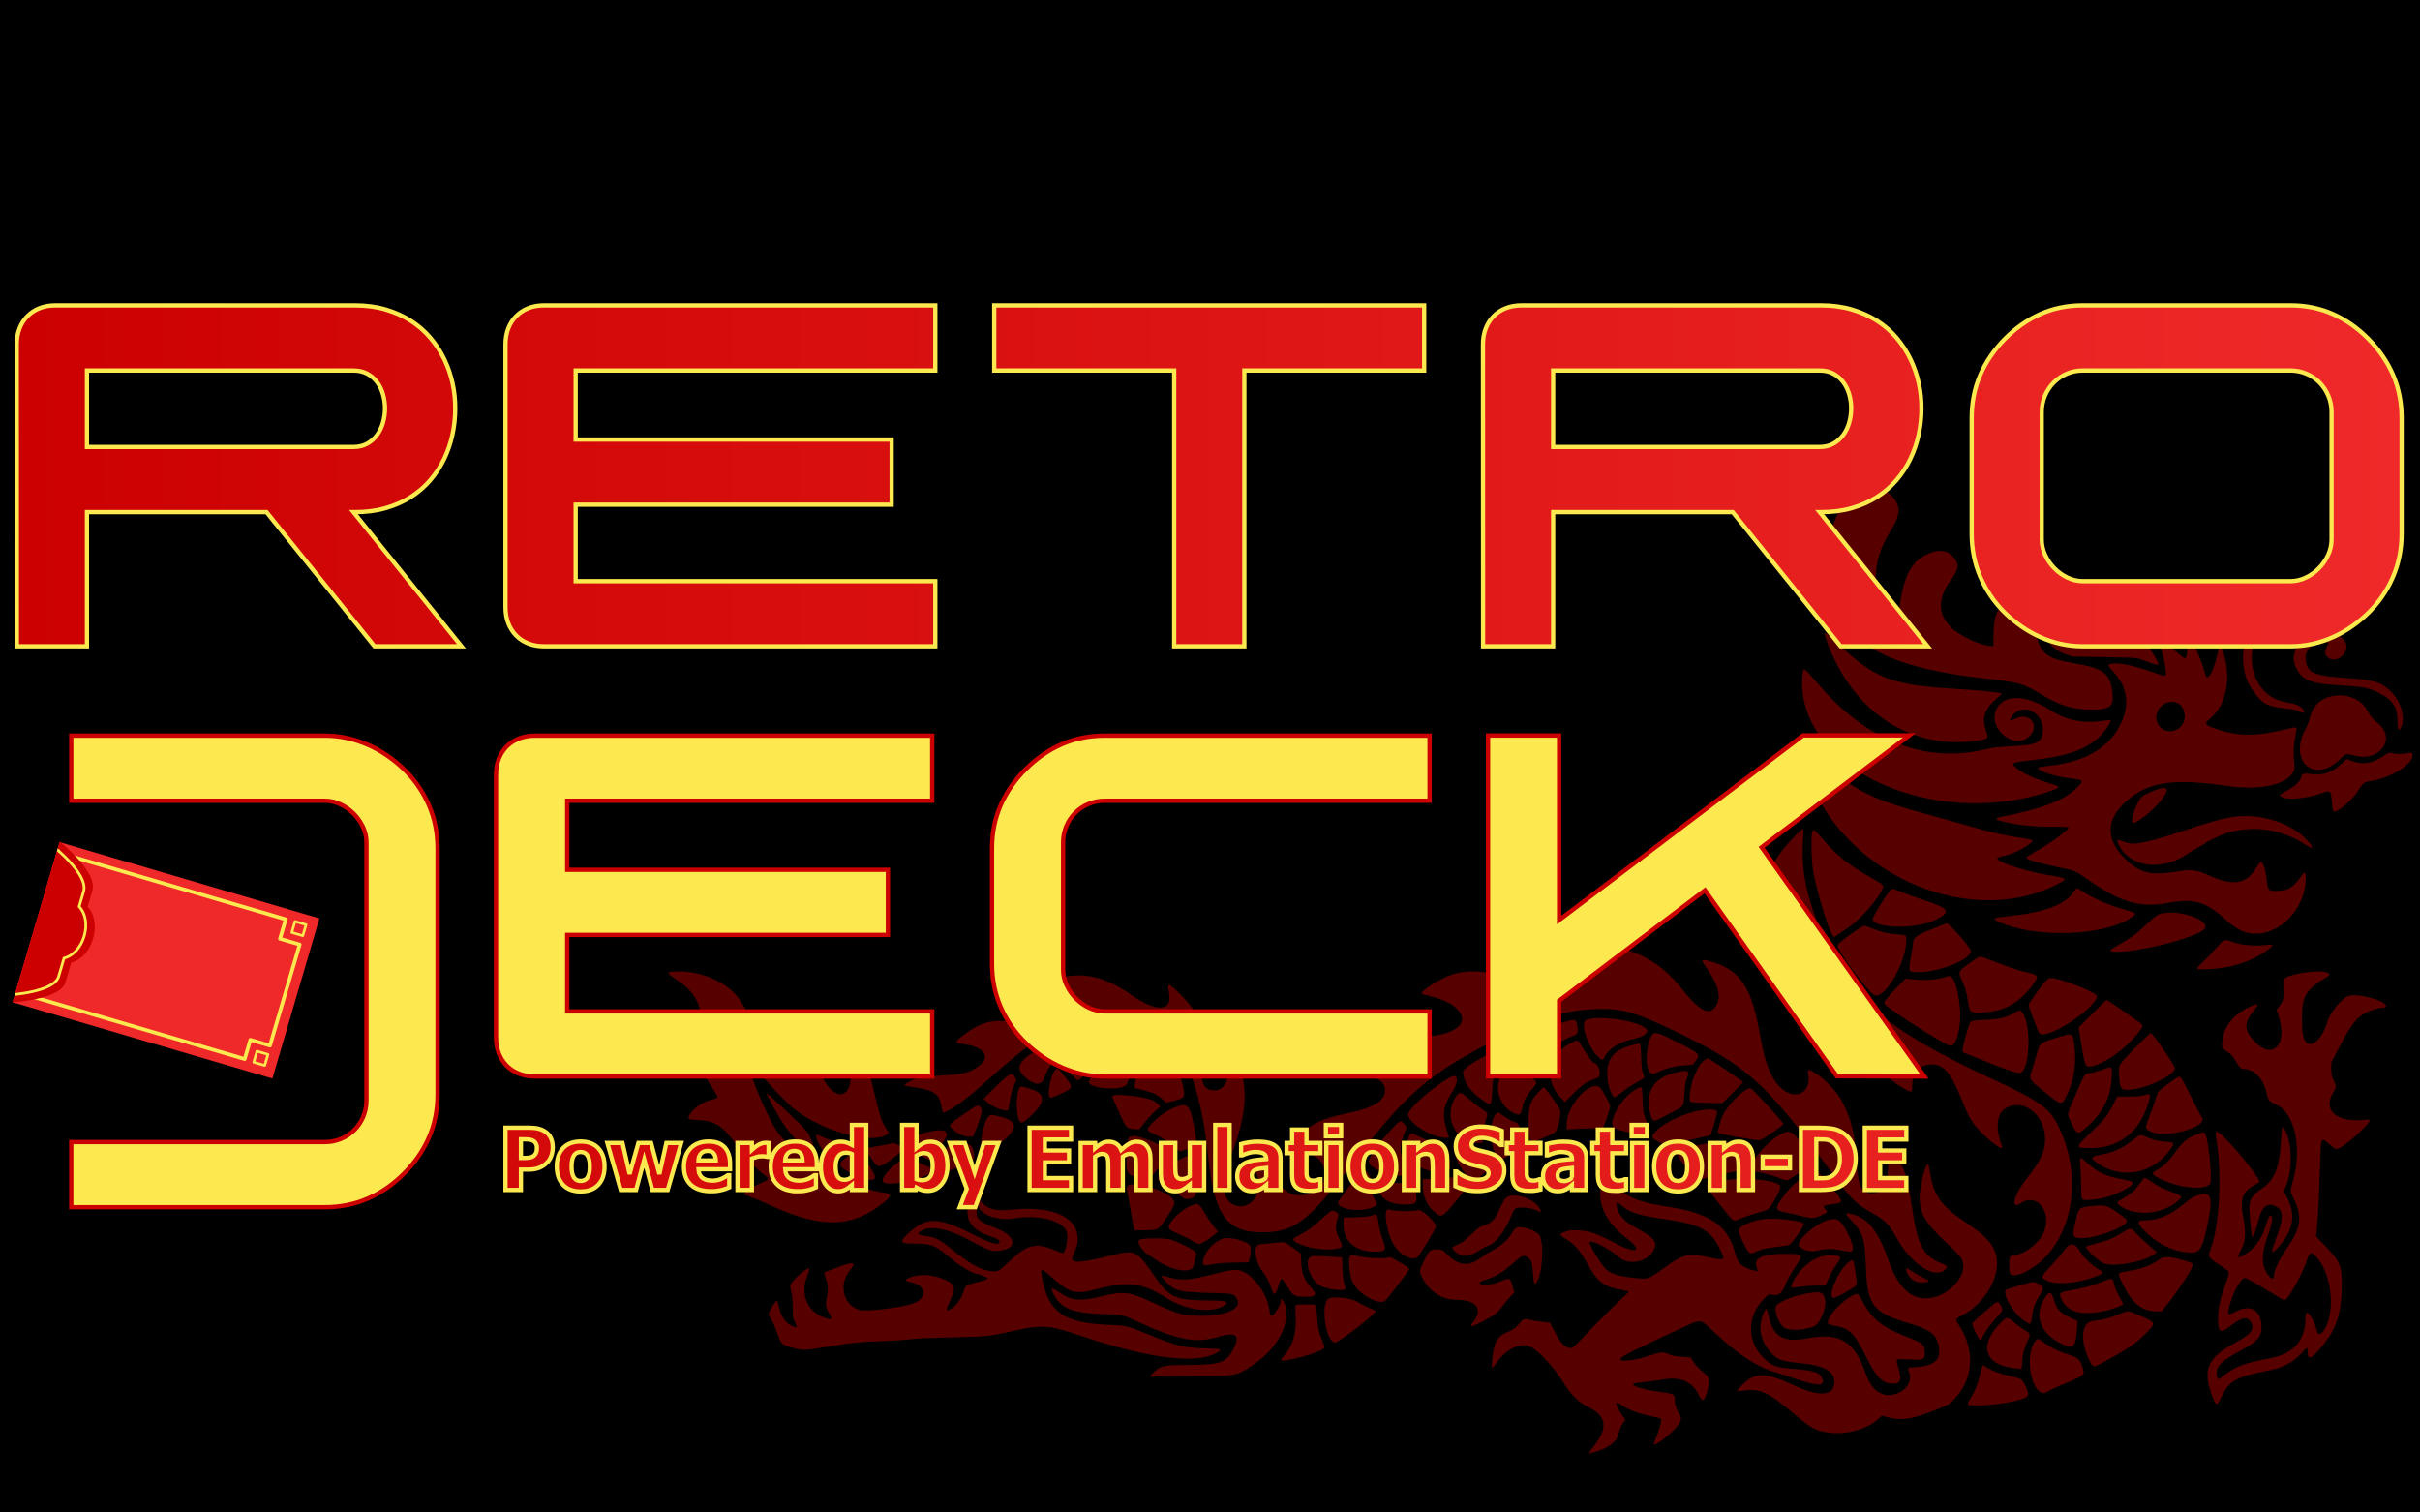 <?xml version="1.0" encoding="UTF-8" standalone="no"?>
<svg
   viewBox="0 0 1280 800"
   version="1.1"
   id="svg215"
   sodipodi:docname="chineseNY.svg"
   inkscape:version="1.2.2 (732a01da63, 2022-12-09)"
   xmlns:inkscape="http://www.inkscape.org/namespaces/inkscape"
   xmlns:sodipodi="http://sodipodi.sourceforge.net/DTD/sodipodi-0.dtd"
   xmlns:xlink="http://www.w3.org/1999/xlink"
   xmlns="http://www.w3.org/2000/svg"
   xmlns:svg="http://www.w3.org/2000/svg">
  <defs
     id="defs219">
    <linearGradient
       inkscape:collect="always"
       id="linearGradient2102">
      <stop
         style="stop-color:#cc0000;stop-opacity:1;"
         offset="0"
         id="stop2098" />
      <stop
         style="stop-color:#ef2929;stop-opacity:1;"
         offset="1"
         id="stop2100" />
    </linearGradient>
    <clipPath
       clipPathUnits="userSpaceOnUse"
       id="clipPath27143">
      <path
         id="path27145"
         style="fill:#cc0000;stroke-width:0.349;stroke-linejoin:round"
         inkscape:transform-center-x="0.001850092"
         inkscape:transform-center-y="1.8274552"
         d="m 179.242,144.032 -6.8,0.003 -6.8,0.003 c 0,0 1.308,3.66 2.76,3.66 h 1.679 a 2.545,1.842 0 0 0 2.361,1.156 2.545,1.842 0 0 0 2.36,-1.156 h 1.382 c 1.591,0 3.057,-3.666 3.057,-3.666 z" />
    </clipPath>
    <linearGradient
       inkscape:collect="always"
       xlink:href="#linearGradient2102"
       id="linearGradient2104"
       x1="0"
       y1="500"
       x2="2683.84"
       y2="500"
       gradientUnits="userSpaceOnUse" />
    <linearGradient
       inkscape:collect="always"
       xlink:href="#linearGradient2102"
       id="linearGradient4514"
       gradientUnits="userSpaceOnUse"
       x1="0"
       y1="500"
       x2="2683.84"
       y2="500" />
  </defs>
  <sodipodi:namedview
     id="namedview217"
     pagecolor="#ffffff"
     bordercolor="#111111"
     borderopacity="1"
     inkscape:showpageshadow="0"
     inkscape:pageopacity="0"
     inkscape:pagecheckerboard="1"
     inkscape:deskcolor="#d1d1d1"
     showgrid="false"
     inkscape:zoom="0.67561843"
     inkscape:cx="500.28238"
     inkscape:cy="267.9027"
     inkscape:window-width="1920"
     inkscape:window-height="1009"
     inkscape:window-x="-8"
     inkscape:window-y="-8"
     inkscape:window-maximized="1"
     inkscape:current-layer="svg215" />
  <linearGradient
     id="_Linear1"
     x1="0"
     y1="0"
     x2="1"
     y2="0"
     gradientUnits="userSpaceOnUse"
     gradientTransform="matrix(282.082,0,0,150,0,75)">
    <stop
       offset="0"
       style="stop-color:rgb(201,87,230);stop-opacity:1"
       id="stop188" />
    <stop
       offset="0.01"
       style="stop-color:rgb(201,87,230);stop-opacity:1"
       id="stop190" />
    <stop
       offset="0.9"
       style="stop-color:rgb(26,159,255);stop-opacity:1"
       id="stop192" />
    <stop
       offset="1"
       style="stop-color:rgb(26,159,255);stop-opacity:1"
       id="stop194" />
  </linearGradient>
  <linearGradient
     id="_Linear2"
     x1="0"
     y1="0"
     x2="1"
     y2="0"
     gradientUnits="userSpaceOnUse"
     gradientTransform="matrix(2683.84,0,0,1000,-2.30926e-13,500)">
    <stop
       offset="0"
       style="stop-color:rgb(201,87,230);stop-opacity:1"
       id="stop197" />
    <stop
       offset="0.01"
       style="stop-color:rgb(201,87,230);stop-opacity:1"
       id="stop199" />
    <stop
       offset="0.9"
       style="stop-color:rgb(26,159,255);stop-opacity:1"
       id="stop201" />
    <stop
       offset="1"
       style="stop-color:rgb(26,159,255);stop-opacity:1"
       id="stop203" />
  </linearGradient>
  <rect
     style="fill:#000000;fill-opacity:1;stroke:#00004f;stroke-width:2.277;stroke-linecap:round;stroke-linejoin:round;stroke-dasharray:none;stroke-opacity:1;paint-order:fill markers stroke"
     id="rect2848"
     width="1454.963"
     height="910.277"
     x="-74.006"
     y="-60.685" />
  <g
     id="svgg"
     transform="matrix(2.38,0,0,2.38,332.831,246.014)"
     style="fill:#cc0000;fill-opacity:0.427">
    <path
       id="path0"
       d="m 274.417,5.234 c -4.215,1.042 -7.467,6.755 -7.931,13.933 -1.148,17.754 8.049,25.241 34.7,28.245 7.898,0.891 8.497,1.064 12.997,3.76 3.831,2.294 6.768,3.161 10.707,3.161 4.484,0 5.21,-0.707 4.621,-4.502 -0.558,-3.596 -2.112,-4.695 -8.112,-5.735 -7.285,-1.263 -8.163,-2.185 -9.398,-9.871 -0.645,-4.007 -3.129,-5.392 -6.212,-3.464 -1.957,1.224 -2.604,3.091 -2.617,7.55 l -0.005,1.894 -1.042,-0.069 c -2.019,-0.136 -6.583,-2.324 -8.294,-3.978 -3.064,-2.96 -3.117,-6.461 -0.161,-10.575 1.733,-2.41 1.905,-3.243 0.965,-4.661 -1.382,-2.087 -3.599,-2.418 -6.494,-0.97 -3.361,1.682 -5.002,5.013 -5.891,11.965 -0.4,3.125 -0.528,3.22 -1.961,1.458 -4.223,-5.191 -4.292,-11.772 -0.19,-18.389 2.061,-3.324 2.427,-4.881 1.557,-6.621 -1.317,-2.637 -4.198,-3.882 -7.239,-3.131 m 93.666,24.592 c -8.249,1.77 -12.294,13.318 -7.152,20.421 2.051,2.834 3.06,3.378 7.109,3.837 1.837,0.208 2.558,0.362 3.176,0.681 0.95,0.49 1.214,0.406 0.862,-0.275 -0.361,-0.699 -1.358,-1.299 -2.507,-1.51 -2.022,-0.37 -3.129,-0.67 -3.881,-1.053 -6.066,-3.082 -6.913,-12.37 -1.612,-17.686 2.533,-2.541 4.716,-3.137 5.01,-1.368 0.321,1.934 1.678,2.701 3.092,1.748 3.095,-2.086 0.025,-5.679 -4.097,-4.795 M 325.25,35.33 c -1.857,0.262 -6.506,1.651 -9.208,2.751 -1.655,0.674 0.238,2.96 3.31,4 l 1.398,0.473 7.083,0.119 c 6.73,0.114 7.134,0.139 8.084,0.488 4.479,1.648 4.281,1.652 3.414,-0.078 -2.488,-4.964 -8.887,-8.487 -14.081,-7.753 m -59.583,2.161 c 0,0.603 1.332,4.021 2.407,6.176 6.472,12.976 18.467,19.586 31.804,17.524 2.139,-0.331 2.245,-0.458 1.689,-2.024 -1.088,-3.066 -0.386,-5.068 2.676,-7.625 l 0.826,-0.691 -0.456,-0.173 c -0.639,-0.243 -4.622,-0.63 -9.53,-0.926 -14.73,-0.889 -18.088,-2.187 -26.855,-10.377 -2.341,-2.186 -2.561,-2.348 -2.561,-1.884 m 109.377,-0.078 c -4.019,1.131 -6.173,4.632 -4.652,7.56 1.487,2.863 3.099,3.542 9.358,3.943 4.694,0.3 5.18,0.355 6.742,0.771 2.023,0.538 4.704,2.13 5.329,3.163 0.144,0.239 0.389,0.614 0.545,0.833 0.338,0.48 0.63,2.158 0.635,3.65 0.004,0.97 0.194,1.707 0.385,1.496 1.589,-1.753 0.643,-6.01 -1.893,-8.518 -2.109,-2.085 -3.705,-2.581 -9.576,-2.972 -6.843,-0.456 -8.565,-1.029 -9.165,-3.052 -0.811,-2.728 0.709,-4.662 3.863,-4.915 1.201,-0.096 1.23,-0.051 0.637,0.986 -1.428,2.498 1.922,4.009 3.747,1.689 2.207,-2.806 -1.686,-5.835 -5.955,-4.634 m -28.498,1.678 c -0.094,0.179 -0.223,0.956 -0.288,1.726 -0.222,2.62 -0.228,2.622 -2.368,0.746 -1.663,-1.457 -3.068,-2.392 -3.598,-2.395 -0.368,-0.002 -0.382,-0.126 0.214,1.879 0.556,1.869 0.994,4.136 0.994,5.141 0,0.852 -0.05,0.848 -3.272,-0.283 -4.379,-1.537 -7.778,-2.158 -9.186,-1.677 -0.551,0.188 -0.493,0.308 0.845,1.762 2.919,3.169 3.551,6.832 1.871,10.825 -2.43,5.772 -7.876,9.128 -16.258,10.019 -2.901,0.309 -3.051,0.433 -1.463,1.209 1.35,0.659 3.855,1.283 6.457,1.61 2.607,0.327 2.719,0.425 1.731,1.519 -2.876,3.183 -7.813,5.164 -17.517,7.027 -1.042,0.2 -1.15,0.541 -0.25,0.795 3.276,0.923 7.108,1.377 11.584,1.372 3.113,-0.004 3.791,0.037 3.791,0.225 0,0.46 -3.3,2.942 -6.083,4.574 -0.825,0.484 -1.894,1.11 -2.375,1.392 -0.481,0.283 -0.875,0.602 -0.875,0.71 0,0.401 2.773,1.199 7.712,2.222 3.11,0.644 3.184,0.676 6.019,2.664 7.196,5.046 11.562,6.301 17.852,5.132 5.572,-1.035 8.211,-0.286 12.5,3.549 2.68,2.396 4.148,3.138 6.5,3.289 5.712,0.365 11.433,-5.66 11.488,-12.098 0.015,-1.8 -0.119,-1.862 -1.123,-0.516 -1.827,2.449 -2.634,2.96 -4.907,3.107 -2.294,0.149 -2.387,0.05 -2.698,-2.869 -0.208,-1.953 -0.773,-3.58 -1.243,-3.58 -0.139,0 -0.567,0.539 -0.951,1.197 -2.162,3.702 -5.059,4.262 -10.232,1.978 -3.338,-1.473 -4.092,-1.575 -7.5,-1.011 -5.147,0.852 -7.731,0.402 -10.356,-1.803 -5.886,-4.943 -5.784,-10.2 0.287,-14.773 4.578,-3.448 10.048,-4.096 20.985,-2.486 6.694,0.986 12.256,0.1 14.41,-2.296 0.871,-0.969 0.953,-1.341 0.739,-3.328 -0.198,-1.84 -0.075,-3.847 0.356,-5.812 0.394,-1.792 0.451,-1.759 -2.012,-1.157 -6.561,1.606 -10.478,1.638 -15.116,0.124 -2.801,-0.914 -3.279,-1.311 -2.418,-2.006 2.691,-2.175 4.094,-5.088 4.325,-8.977 0.151,-2.538 -0.584,-6.29 -1.439,-7.343 l -0.317,-0.391 -0.079,0.417 c -0.892,4.699 -2.445,7.934 -2.959,6.167 -1.382,-4.76 -3.272,-8.549 -3.777,-7.576 m -85.803,7.511 c -1.928,20.569 29.049,34.923 55.46,25.701 2.051,-0.717 1.988,-0.832 -0.956,-1.724 -3.215,-0.975 -5.744,-2.188 -7.172,-3.442 -1.111,-0.975 -0.869,-1.07 4.175,-1.634 9.088,-1.018 13.755,-3.195 16.52,-7.71 0.744,-1.215 0.686,-1.281 -0.887,-1.024 -4.531,0.743 -8.481,-0.003 -11.962,-2.257 -5.522,-3.578 -10.434,-3.679 -12.094,-0.249 -2.009,4.15 3.853,9.133 7.193,6.116 2.677,-2.418 0.26,-5.659 -3.003,-4.028 -1.161,0.58 -1.319,0.559 -0.961,-0.127 1.954,-3.741 7.286,-1.64 7.085,2.792 -0.123,2.691 -1.12,3.165 -7.347,3.486 -2.798,0.144 -3.802,0.266 -5.407,0.656 -13.368,3.253 -26.482,-1.901 -37.299,-14.658 -3.122,-3.682 -3.175,-3.712 -3.345,-1.898 m 117.299,4.822 c -2.512,0.677 -3.969,2.252 -4.64,5.016 -0.152,0.629 -0.47,1.481 -0.706,1.893 -4.153,7.258 1.593,12.679 7.478,7.057 1.475,-1.41 1.198,-1.346 3.443,-0.795 5.526,1.358 9.153,-3.93 4.976,-7.254 -1.188,-0.946 -1.688,-1.548 -2.319,-2.793 -1.334,-2.633 -4.953,-4.007 -8.232,-3.124 m -33.875,1.499 c 1.358,0.681 1.945,2.883 1.174,4.396 -1.188,2.328 -4.496,2.437 -5.633,0.186 -1.396,-2.763 1.714,-5.958 4.459,-4.582 m -84.111,8.157 c 0.138,1.625 0.755,4.341 1.535,6.753 7.213,22.316 35.098,35.307 55.076,25.658 3.07,-1.483 3.073,-1.681 0.034,-2.146 -4.467,-0.685 -9.418,-2.026 -11.667,-3.161 -1.375,-0.694 -1.326,-0.982 0.216,-1.26 2.521,-0.455 7.085,-2.964 6.497,-3.572 -0.094,-0.096 -0.994,-0.29 -2,-0.43 -3.735,-0.52 -6.986,-1.255 -11.83,-2.675 -1.375,-0.403 -5.275,-1.488 -8.667,-2.411 -15.22,-4.143 -18.183,-5.862 -26.833,-15.566 -2.504,-2.808 -2.497,-2.805 -2.361,-1.19 m 129.61,3.67 c -2.363,1.573 -4.43,1.88 -6.797,1.01 l -1.215,-0.447 -1.202,1.119 c -2.086,1.94 -3.945,2.552 -6.753,2.224 -1.764,-0.205 -1.878,-0.162 -2.172,0.821 -0.259,0.865 -1.224,1.772 -2.897,2.726 -2.07,1.18 -1.921,1.055 -1.625,1.363 0.938,0.976 5.483,0.648 9.143,-0.66 1.985,-0.709 2.02,-0.674 2.27,2.244 0.139,1.627 0.208,1.85 0.567,1.85 0.946,0 4.099,-2.788 5.182,-4.581 0.998,-1.653 1.454,-2.036 2.592,-2.174 4.517,-0.549 9.784,-3.795 9.543,-5.881 -0.058,-0.497 -0.068,-0.499 -1.759,-0.243 -0.959,0.145 -2.379,0.059 -3.166,-0.19 -0.226,-0.072 -0.744,0.176 -1.711,0.819 m -49.385,7.097 c -0.874,0.209 -3.063,1.127 -3.829,1.605 -1.322,0.824 -3.184,6.048 -2.157,6.048 0.943,0 4.527,-2.925 6.106,-4.982 1.72,-2.242 1.681,-3.103 -0.12,-2.671 m 15.636,6.409 c -2.665,0.494 -4.946,1.149 -10.75,3.083 -8.277,2.759 -10.987,3.245 -13.084,2.346 -1.448,-0.621 -1.638,-0.495 -1.052,0.699 2.431,4.957 9.336,5.949 15.027,2.16 1.235,-0.823 1.939,-1.238 3.359,-1.983 0.458,-0.24 0.856,-0.497 0.884,-0.57 0.085,-0.217 3.361,-1.774 4.522,-2.148 5.886,-1.896 12.259,-1.018 17.558,2.417 2.188,1.418 2.167,0.805 -0.048,-1.443 -3.552,-3.606 -10.764,-5.609 -16.416,-4.561 m -96.727,4.045 c -4.011,4.089 -5.918,7.249 -7.212,11.949 -0.919,3.338 -0.732,10.274 0.374,13.856 0.426,1.377 0.529,1.282 1.14,-1.047 0.929,-3.542 1.918,-5.306 3.262,-5.819 3.162,-1.208 4.169,2.396 2.822,10.093 -1.19,6.8 -0.369,9.27 4.721,14.209 1.624,1.575 1.792,1.604 1.95,0.339 0.315,-2.52 1.308,-4.158 2.755,-4.548 1.861,-0.501 2.92,0.728 5.862,6.806 3.088,6.38 5.094,8.753 9.101,10.764 1.126,0.565 1.179,0.518 1.157,-1.03 -0.04,-2.939 2.023,-4.944 4.792,-4.659 2.413,0.249 3.885,2.076 6.14,7.619 1.379,3.392 1.578,3.804 2.545,5.27 1.715,2.599 7.172,7.032 6.49,5.272 -1.512,-3.905 -1.241,-7.152 0.702,-8.384 3.92,-2.486 8.89,1.336 8.873,6.823 -0.009,2.776 -0.926,4.711 -4.235,8.936 -2.819,3.599 -3.531,6.843 -1.157,5.27 3.931,-2.604 7.387,2.778 4.681,7.291 -1.112,1.854 -3.852,3.892 -5.54,4.121 -1.213,0.164 -1.355,0.224 -1.551,0.655 -0.263,0.576 -0.246,3.054 0.023,3.58 0.663,1.291 5.075,-0.753 7.8,-3.615 6.51,-6.834 7.818,-18.564 3.188,-28.573 -2.134,-4.612 -4.036,-5.994 -15.674,-11.389 -22.957,-10.642 -31.797,-18.258 -37.248,-32.09 -3.685,-9.349 -4.597,-14.308 -4.011,-21.792 0.138,-1.763 0.067,-1.759 -1.75,0.093 m 3.776,-0.93 c -0.392,0.687 -0.276,6.458 0.181,9.046 0.797,4.51 3.494,13.298 4.342,14.146 l 0.336,0.336 0.879,-0.628 c 0.484,-0.346 1.604,-1.114 2.491,-1.707 2.658,-1.779 7.054,-6.934 7.404,-8.684 0.123,-0.614 0.013,-0.703 -2.923,-2.376 -4.994,-2.844 -7.464,-4.862 -10.924,-8.921 -1.383,-1.621 -1.505,-1.704 -1.786,-1.212 m 58.054,13.456 c -1.85,2.855 -6.468,4.586 -14.463,5.422 -3.549,0.37 -3.806,0.536 -2.052,1.323 8.016,3.598 23.107,3.111 29.173,-0.939 1.503,-1.004 1.406,-1.105 -2.001,-2.053 -2.909,-0.809 -6.393,-2.347 -8.724,-3.851 -1.389,-0.896 -1.285,-0.901 -1.933,0.098 m -41.006,-0.035 c -1.138,1.416 -3.681,5.606 -3.681,6.065 0,2.134 9.625,2.326 13.795,0.275 3.721,-1.83 3.375,-2.554 -2.079,-4.352 -2.117,-0.697 -4.55,-1.57 -5.407,-1.94 -1.911,-0.824 -2.004,-0.826 -2.628,-0.048 m 61.453,4.716 c -1.686,0.186 -1.905,0.315 -4.234,2.51 -2.411,2.272 -3.258,2.9 -6.059,4.491 -2.345,1.332 -2.508,1.545 -1.244,1.629 4.716,0.313 18.104,-3.006 20.075,-4.976 1.64,-1.641 -4.182,-4.132 -8.538,-3.654 m -49.967,2.818 c -0.596,0.252 -1.942,0.788 -2.99,1.191 -2.182,0.839 -3.176,1.594 -3.178,2.416 -10e-4,0.266 -0.188,1.564 -0.417,2.884 -0.568,3.284 -0.559,3.613 0.106,3.746 4.042,0.808 13.155,-2.384 13.144,-4.605 -0.004,-0.64 -4.811,-6.144 -5.335,-6.108 -0.136,0.01 -0.734,0.224 -1.33,0.476 m -19,1.193 c -2.17,1.467 -4,2.93 -4,3.198 0,1.198 6.748,10.299 8.189,11.045 2.127,1.1 6.725,-6.458 7.092,-11.657 0.121,-1.704 0.149,-1.68 -2.174,-1.845 -1.946,-0.138 -3.487,-0.508 -5.516,-1.326 -1.862,-0.751 -1.535,-0.804 -3.591,0.585 m 81.649,2.266 c -0.239,0.164 -0.974,0.936 -1.633,1.715 -0.66,0.779 -1.889,2.066 -2.732,2.859 -1.782,1.677 -1.771,1.736 0.339,1.689 5.627,-0.126 10.292,-1.593 14.189,-4.462 1.365,-1.005 1.22,-1.142 -0.957,-0.906 -2.229,0.243 -5.093,-0.017 -6.76,-0.614 -1.649,-0.59 -1.946,-0.624 -2.446,-0.281 M 210.5,106.83 c -1.054,0.069 -2.01,0.136 -2.125,0.148 -0.479,0.051 -0.144,0.514 0.786,1.088 2.294,1.416 3.523,4.094 2.679,5.838 -1.455,3.005 -5.792,3.284 -13.432,0.866 -8.166,-2.585 -12.194,-2.888 -16.408,-1.234 -2.429,0.953 -6.321,3.539 -5.917,3.93 0.092,0.088 1.029,0.36 2.084,0.603 6.565,1.515 9.086,5.556 4.75,7.614 -1.806,0.857 -3.057,1.092 -10.154,1.907 -6.832,0.785 -12.17,3.431 -14.01,6.945 -0.674,1.286 -0.538,1.546 0.707,1.359 4.993,-0.752 8.213,0.319 8.495,2.824 0.268,2.378 -2.465,4.147 -8.149,5.277 -6.541,1.299 -9.6,2.988 -11.698,6.46 -1.153,1.907 -1.083,1.996 1.841,2.36 6.695,0.833 5.83,9.435 -0.949,9.435 -2.13,0 -2.962,-0.54 -6.218,-4.04 -1.883,-2.025 -4.985,-3.07 -3.733,-1.258 2.676,3.875 -0.857,9.29 -4.811,7.375 -2.657,-1.286 -2.718,-5.132 -0.186,-11.744 3.378,-8.821 3.602,-15.657 0.667,-20.291 -0.575,-0.909 -1.023,-1.367 -1.057,-1.084 -0.003,0.023 -0.071,0.942 -0.151,2.042 -0.284,3.904 -1.531,5.859 -3.638,5.704 -2.429,-0.18 -2.873,-1.421 -2.873,-8.038 0,-7.506 -0.657,-9.441 -4.504,-13.271 -2.639,-2.626 -3.017,-2.719 -2.575,-0.633 0.943,4.445 -2.627,4.734 -8.412,0.681 -7.05,-4.94 -13.04,-5.58 -19.906,-2.125 -2.1,1.057 -2.144,1.263 -0.332,1.544 3.874,0.601 6.045,2.661 4.978,4.723 -0.876,1.695 -5.633,2.549 -10.66,1.914 -4.927,-0.622 -7.352,-0.021 -11.056,2.743 -2.198,1.639 -2.295,1.915 -0.739,2.095 5.24,0.605 6.858,3.003 3.528,5.227 -1.92,1.283 -3.261,1.585 -8.239,1.857 -4.464,0.244 -5.974,0.615 -7.666,1.885 -0.465,0.349 -0.4,0.375 1.73,0.686 4.619,0.673 5.753,1.461 6.255,4.348 0.273,1.569 0.183,1.515 1.457,0.871 1.904,-0.963 4.917,-3.292 8.868,-6.856 10.186,-9.187 16.839,-13.348 23.658,-14.797 14.24,-3.025 22.788,7.613 25.199,31.359 1.357,13.372 4.096,17.333 11.985,17.333 7.156,0 10.204,-2.267 19.603,-14.583 11.345,-14.864 16.345,-19.507 27.745,-25.759 12.952,-7.103 20.484,-9.497 29.211,-9.284 4.718,0.115 8.435,1.456 19.539,7.052 11.744,5.919 16.497,10.32 28.25,26.157 1.361,1.834 3.29,4.434 4.287,5.779 2.473,3.335 3.649,4.415 6.684,6.139 3.25,1.846 4.067,2.666 5.832,5.86 3.085,5.583 8.253,9.016 10.6,7.041 0.814,-0.685 0.686,-0.973 -0.656,-1.486 -4.13,-1.579 -5.355,-3.928 -6.651,-12.753 -1.1,-7.499 -1.865,-9.47 -4.156,-10.717 -1.039,-0.566 -1.016,-0.612 -1.088,2.167 -0.104,3.995 -1.22,5.72 -3.699,5.72 -2.334,0 -2.998,-1.529 -3.403,-7.833 -0.371,-5.774 -1.037,-8.448 -3.146,-12.625 -1.142,-2.263 -4.418,-5.555 -6.666,-6.698 -0.933,-0.475 -1.061,-0.328 -0.834,0.959 0.545,3.095 -1.832,5.115 -4.51,3.833 -3.065,-1.467 -4.917,-5.268 -6.193,-12.705 -1.785,-10.41 -4.299,-14.377 -10.294,-16.24 -3.026,-0.94 -3.086,-0.886 -1.522,1.356 2.549,3.652 3.215,6.284 2.081,8.219 -1.41,2.406 -3.569,1.393 -7.504,-3.521 -4.211,-5.259 -8.149,-7.821 -14.496,-9.433 -1.525,-0.387 -5.768,-0.534 -9.083,-0.315 m 88.356,3.166 c -3.619,2.493 -3.615,2.486 -2.718,4.464 0.854,1.883 0.957,2.235 1.354,4.605 0.43,2.572 0.458,2.602 2.409,2.601 5.323,-0.002 8.974,-1.929 12.201,-6.437 1.221,-1.705 1.052,-1.95 -1.769,-2.569 -1.513,-0.332 -3.913,-1.132 -7.032,-2.346 -3.509,-1.365 -2.981,-1.327 -4.445,-0.318 M 9.292,112.61 c -0.974,0.12 -0.771,0.428 1.083,1.65 2.943,1.938 4.391,3.671 5.215,6.24 0.247,0.77 0.313,1.865 0.413,6.833 0.15,7.415 0.197,7.629 2.49,11.145 1.38,2.116 1.38,2.119 0.465,2.368 -1.736,0.474 -2.331,0.713 -3.239,1.303 -1.59,1.034 -2.83,2.601 -2.49,3.15 0.051,0.083 0.977,0.195 2.057,0.248 3.755,0.184 5.457,1.264 8.421,5.339 2.54,3.495 4.172,5.259 6.46,6.982 0.988,0.745 0.951,0.903 -0.336,1.434 -2.013,0.831 -4.331,2.267 -4.331,2.685 0,0.07 0.769,0.411 1.708,0.757 0.94,0.345 2.721,1.097 3.959,1.671 11.43,5.3 18.345,5.159 25.37,-0.516 1.923,-1.554 1.871,-1.985 -0.274,-2.252 -3.55,-0.44 -12.994,-4.228 -15.714,-6.303 -0.477,-0.364 -1.08,-0.771 -1.339,-0.905 -1.36,-0.703 -5.119,-4.513 -6.488,-6.575 -2.537,-3.822 -7.202,-15.44 -6.487,-16.155 0.15,-0.15 0.937,0.728 1.312,1.465 0.652,1.278 5.153,6.299 8.131,9.069 5.75,5.348 18.262,9.079 21.633,6.451 l 0.394,-0.308 -0.598,-0.901 c -0.858,-1.294 -1.371,-2.668 -2.035,-5.453 -0.322,-1.347 -0.781,-3.269 -1.022,-4.272 -0.854,-3.559 -2.599,-6.005 -5.498,-7.704 -0.975,-0.571 -0.997,-0.497 -0.325,1.132 2.075,5.026 0.693,9.887 -2.366,8.326 -1.605,-0.819 -2.823,-2.77 -4.931,-7.899 -2.482,-6.04 -4.787,-8.766 -8.559,-10.12 -1.36,-0.489 -1.414,-0.383 -0.491,0.968 2.375,3.476 2.382,6.427 0.016,6.16 -1.492,-0.168 -2.389,-1.227 -5.003,-5.9 -2.231,-3.989 -3.084,-5.144 -4.8,-6.502 -3.326,-2.633 -8.619,-4.126 -12.801,-3.611 m 364.291,0.003 c -2.04,0.174 -4.857,0.852 -5.5,1.324 -0.301,0.221 -0.333,0.439 -0.336,2.279 -0.003,2.201 -0.221,2.98 -1.191,4.251 l -0.434,0.569 0.456,1.44 c 2.022,6.39 -1.382,9.888 -5.421,5.571 -2.315,-2.475 -2.364,-4.026 -0.209,-6.703 1.323,-1.643 1.183,-1.855 -0.673,-1.022 -4.01,1.799 -6.275,4.869 -6.275,8.505 0,0.779 0.005,0.785 1.105,1.519 0.875,0.584 1.237,0.963 1.739,1.821 0.867,1.483 1.294,2 1.651,2 2.559,0 4.59,1.994 5.34,5.244 0.417,1.806 0.549,1.967 2.26,2.758 4.061,1.877 5.706,9.508 3.642,16.902 -0.651,2.334 -0.656,2.257 0.262,4.179 1.816,3.806 1.508,6.174 -1.359,10.43 -2.174,3.228 -3.14,5.287 -3.14,6.694 0,0.541 -0.519,0.557 -0.959,0.029 -1.86,-2.232 -1.959,-4.808 -0.359,-9.278 0.827,-2.309 1.121,-3.894 0.785,-4.229 -0.379,-0.379 -0.699,0.132 -1.21,1.937 -0.872,3.074 -2.5,5.344 -4.766,6.644 -1.629,0.933 -1.763,0.774 -0.844,-1.001 1.143,-2.21 1.225,-3.732 0.428,-7.976 -0.61,-3.251 0.122,-5.195 2.407,-6.395 0.645,-0.339 1.219,-0.693 1.277,-0.786 0.377,-0.61 -6.466,-9.041 -8.757,-10.789 -0.973,-0.742 -1.089,-0.513 -0.764,1.506 1.223,7.6 0.691,18.551 -1.156,23.797 -0.242,0.688 -0.481,1.381 -0.53,1.542 -0.15,0.483 0.4,1.102 1.75,1.965 0.705,0.451 1.394,0.919 1.531,1.04 0.138,0.12 0.457,0.349 0.709,0.507 0.614,0.385 0.59,0.75 -0.191,2.905 -1.373,3.79 -1.761,5.52 -1.762,7.875 -0.002,3.071 0.461,3.406 2.514,1.816 2.701,-2.09 3.954,-2.385 4.73,-1.112 1,1.64 0.202,2.716 -3.503,4.723 -6.138,3.325 -7.266,5.994 -5.009,11.847 0.866,2.246 0.991,2.255 2.019,0.144 1.779,-3.651 3.297,-4.496 10.577,-5.888 3.151,-0.602 5.453,-1.829 7.271,-3.874 1.232,-1.387 1.311,-1.404 1.315,-0.281 0.005,1.741 0.618,1.706 2.267,-0.13 4.036,-4.491 5.267,-7.916 5.299,-14.745 0.02,-4.357 -0.335,-5.159 -3.95,-8.932 l -1.745,-1.821 0.223,-2.249 c 0.224,-2.266 0.46,-7.111 0.716,-14.703 0.178,-5.262 0.123,-5.176 2.175,-3.393 0.674,0.586 1.222,0.931 1.479,0.931 1.27,0 7.884,-5.927 7.284,-6.527 -0.039,-0.038 -0.805,-0.006 -1.702,0.073 -5.616,0.495 -8.649,-2.259 -6.487,-5.889 0.849,-1.424 0.855,-1.499 0.239,-2.858 -0.485,-1.071 -0.551,-1.385 -0.55,-2.632 l 0.001,-1.417 1.783,-3.377 c 2.746,-5.201 3.863,-6.645 5.951,-7.699 1.164,-0.588 3.423,-1.225 3.855,-1.088 0.153,0.048 0.375,-0.028 0.493,-0.17 0.876,-1.056 -5.402,-3.013 -8.063,-2.514 -1.387,0.26 -4.241,3.629 -4.859,5.736 -1.118,3.811 -3.506,6.071 -4.795,4.538 -0.669,-0.795 -0.867,-1.958 -0.867,-5.093 0,-5.169 0.791,-6.503 5.512,-9.301 1.524,-0.903 -0.237,-1.462 -3.679,-1.169 m -81.75,1.333 c -1.584,0.467 -4.447,0.601 -6.89,0.321 l -1.307,-0.149 -2.004,2.056 c -2.144,2.201 -2.865,3.133 -2.714,3.508 0.351,0.872 13.522,9.282 14.669,9.366 1.289,0.096 2.364,-3.621 2.183,-7.548 -0.193,-4.189 -1.333,-8.056 -2.353,-7.983 -0.092,0.007 -0.805,0.2 -1.584,0.429 m 23.155,0.52 c -0.936,0.83 -3.988,5.084 -3.988,5.558 0,0.166 0.287,1.035 0.639,1.931 0.351,0.896 0.848,2.214 1.104,2.93 0.604,1.692 0.853,1.867 2.184,1.528 4.247,-1.08 12.008,-7.054 11.132,-8.568 -0.463,-0.8 -7.427,-3.565 -9.536,-3.786 -0.905,-0.094 -0.999,-0.069 -1.535,0.407 m 10.196,7.433 -3.062,3.066 0.285,1.893 c 0.899,5.968 1.136,6.809 1.923,6.809 2.669,0 8.157,-3.752 11.091,-7.582 1.117,-1.459 1.119,-1.526 0.062,-2.315 -1.603,-1.197 -7.037,-4.937 -7.173,-4.937 -0.035,0 -1.442,1.38 -3.126,3.066 m -16.767,-0.464 c -2.69,1.435 -3.553,1.671 -6.667,1.818 -2.584,0.123 -3.311,0.215 -3.641,0.462 -0.308,0.23 -1.59,4.598 -1.726,5.881 l -0.09,0.846 4.228,1.718 c 5.517,2.241 8.181,3.12 8.716,2.876 2.152,-0.98 2.347,-11.261 0.256,-13.505 -0.405,-0.434 -0.436,-0.437 -1.076,-0.096 m -94.651,1.583 c -0.541,0.078 -1.122,0.268 -1.291,0.422 -1.022,0.924 0.549,5.655 2.597,7.82 1.044,1.105 1.34,1.138 1.746,0.198 0.739,-1.707 3.335,-3.304 6.413,-3.944 1.681,-0.349 2.556,-0.805 2.946,-1.534 0.865,-1.615 -7.674,-3.654 -12.411,-2.962 m -105.942,0.473 c -0.834,0.253 -1.163,0.531 -1.562,1.319 -1.002,1.978 -1.378,5.345 -0.7,6.273 0.176,0.24 0.336,0.241 1.774,0.008 0.902,-0.146 2.624,-0.257 4.01,-0.257 l 2.43,-0.001 1.251,-1.291 c 2.126,-2.194 2.155,-2.346 0.658,-3.445 -2.415,-1.773 -6.329,-3.07 -7.861,-2.606 m 100.009,0.276 c -8.707,2.527 -11.844,3.974 -11.829,5.454 0.015,1.491 2.723,4.307 5.468,5.686 1.325,0.665 1.587,0.565 1.722,-0.657 0.344,-3.094 2.74,-5.948 6.026,-7.178 1.549,-0.579 1.667,-0.732 1.533,-1.989 -0.216,-2.025 -0.317,-2.071 -2.92,-1.316 M 103.25,124.02 c -2.447,0.562 -4.792,1.67 -5.646,2.667 -2.064,2.412 -1.616,6.359 1.039,9.148 1.198,1.26 1.105,1.295 3.202,-1.206 2.053,-2.449 2.007,-2.331 2.054,-5.296 0.034,-2.122 0.093,-2.578 0.487,-3.75 0.613,-1.818 0.522,-1.944 -1.136,-1.563 m 124.196,2.447 c -1.261,1.394 -1.8,6.265 -0.892,8.064 0.474,0.94 0.838,0.977 2.334,0.239 1.54,-0.76 3.587,-1.253 5.746,-1.384 l 1.718,-0.104 0.657,-0.918 c 1.061,-1.481 0.967,-1.574 -4.243,-4.2 -3.947,-1.991 -4.806,-2.264 -5.32,-1.697 m 107.221,3.042 c -3.828,3.915 -3.7,3.701 -3.573,5.991 0.168,3.043 0.342,3.333 1.985,3.333 3.556,0 10.421,-3.179 10.421,-4.825 0,-0.592 -4.902,-7.727 -5.353,-7.791 -0.126,-0.018 -1.693,1.464 -3.48,3.292 m -15.75,-2.741 c -5.67,1.666 -5.391,1.472 -6.163,4.289 -0.319,1.163 -0.769,2.662 -1,3.333 -0.736,2.131 -0.764,2.083 3.024,5.118 3.64,2.916 3.548,2.91 4.807,0.285 1.484,-3.091 2.02,-6.582 1.622,-10.562 -0.277,-2.773 -0.483,-2.994 -2.29,-2.463 m -226,1.833 c -6.439,3.59 -7.474,5.153 -4.932,7.449 2.022,1.826 3.645,1.904 4.183,0.2 0.307,-0.971 0.869,-2.021 1.74,-3.246 0.844,-1.19 1.012,-1.68 1.178,-3.449 0.205,-2.19 0.117,-2.228 -2.169,-0.954 m 116.541,-0.269 c -5.441,2.756 -6.417,8.419 -2.163,12.55 l 0.651,0.633 1.902,-1.89 c 1.919,-1.906 3.17,-2.747 4.902,-3.296 0.841,-0.266 0.911,-0.379 0.914,-1.476 0.003,-0.862 -0.757,-2.02 -1.325,-2.02 -0.213,0 -1.908,-2.302 -2.516,-3.416 -0.978,-1.794 -0.971,-1.791 -2.365,-1.085 m 13.792,0.495 c -3.063,0.763 -4.491,1.685 -5.36,3.463 -0.976,1.994 -0.561,6.266 0.766,7.905 l 0.304,0.376 0.645,-0.451 c 0.355,-0.248 1.132,-0.833 1.728,-1.301 0.596,-0.467 1.777,-1.224 2.624,-1.681 1.851,-1 1.792,-0.918 1.373,-1.896 -0.273,-0.636 -0.355,-1.287 -0.428,-3.39 -0.095,-2.734 -0.163,-3.364 -0.364,-3.334 -0.067,0.01 -0.646,0.149 -1.288,0.309 m -106.277,0.899 c -2.513,2.047 -4.308,5.105 -4.587,7.816 l -0.092,0.891 1.889,0.465 c 2.231,0.551 3.11,0.965 4.286,2.022 l 0.87,0.783 1.475,-0.365 c 2.283,-0.564 2.584,-0.804 2.476,-1.974 -0.295,-3.191 -3.175,-9.279 -4.783,-10.11 -0.631,-0.327 -0.507,-0.365 -1.534,0.472 m 75.92,0.116 c -3.939,2.062 -6.043,3.31 -6.79,4.026 l -0.818,0.784 0.103,0.872 c 0.222,1.874 1.706,3.828 4.263,5.614 1.978,1.381 1.965,1.395 2.153,-2.388 0.148,-2.973 0.285,-3.34 2.022,-5.396 1.394,-1.651 1.445,-1.788 1.082,-2.942 -0.422,-1.34 -0.502,-1.363 -2.015,-0.57 m 46.189,2.298 c -1.64,1.001 -3.404,5.303 -3.412,8.324 -0.004,1.273 -0.359,1.156 3.83,1.264 l 3.417,0.088 2.333,-2.336 2.333,-2.337 -0.5,-0.416 c -0.743,-0.619 -7.156,-4.894 -7.341,-4.893 -0.087,0 -0.384,0.138 -0.66,0.306 m -130.832,0.339 c -2.793,0.805 -6.083,3.31 -6.083,4.632 0,1.441 7.106,1.994 8.282,0.645 0.367,-0.421 1.718,-4.282 1.718,-4.91 0,-0.727 -2.013,-0.916 -3.917,-0.367 m 87.151,1.017 c -0.802,0.324 -1.91,2.175 -2.229,3.723 -0.534,2.585 0.875,5.527 3.2,6.686 1.52,0.757 1.765,0.614 2.124,-1.238 0.255,-1.318 0.822,-2.435 1.853,-3.646 1.365,-1.606 1.369,-1.614 1.158,-2.007 -0.293,-0.549 -5.295,-3.763 -5.71,-3.67 -0.026,0.006 -0.204,0.074 -0.396,0.152 m 131.977,0.862 c -0.939,0.356 -2.163,0.694 -2.721,0.753 -1.252,0.13 -1.083,-0.113 -3.059,4.412 -2.262,5.178 -2.134,4.463 -1.172,6.555 1.301,2.827 1.462,2.861 3.753,0.788 3.386,-3.065 5.077,-6.522 5.274,-10.785 0.119,-2.593 0.152,-2.566 -2.075,-1.723 m -232.866,0.248 c -0.75,0.953 -1.578,4.835 -1.206,5.651 0.234,0.513 0.245,0.511 2.611,-0.545 2.629,-1.173 2.728,-1.395 1.404,-3.145 -2.018,-2.666 -2.171,-2.773 -2.809,-1.961 m 138.321,0.298 c -5.128,1.138 -7.198,4.364 -5.935,9.251 0.468,1.809 0.702,1.873 2.781,0.759 0.772,-0.415 2.058,-1.089 2.856,-1.499 1.798,-0.923 1.828,-0.98 1.978,-3.788 0.103,-1.927 0.196,-2.478 0.586,-3.471 0.615,-1.566 0.195,-1.798 -2.266,-1.252 m -149.272,1.237 c -0.538,0.454 -1.838,1.694 -2.888,2.756 l -1.911,1.93 0.566,0.584 c 0.802,0.828 3.046,1.905 4.084,1.961 l 0.828,0.045 0.133,-1 c 0.245,-1.835 0.662,-3.489 1.165,-4.616 l 0.498,-1.116 -0.31,-0.634 c -0.465,-0.953 -0.954,-0.932 -2.165,0.09 m 98.845,-0.083 c -4.273,2.444 -9.586,7.245 -9.326,8.427 0.438,1.994 5.481,5.015 8.372,5.015 0.839,0 0.821,0.097 0.292,-1.56 -1.134,-3.55 -0.895,-5.446 1.063,-8.47 1.664,-2.568 1.441,-4.465 -0.401,-3.412 m 161.927,-0.096 c -0.652,0.219 -4.38,2.979 -4.601,3.406 -0.135,0.261 -0.432,1.119 -0.66,1.907 -0.229,0.787 -0.792,2.373 -1.251,3.523 -1.026,2.565 -1.019,2.645 0.262,3.285 3.431,1.716 13.267,-1.113 11.327,-3.257 -0.141,-0.156 -1.179,-2.15 -2.306,-4.43 -2.071,-4.189 -2.319,-4.586 -2.771,-4.434 M 86.95,138.191 c -1.097,0.614 -1.121,6.907 -0.029,7.812 0.377,0.314 0.882,-0.005 2.622,-1.657 2.806,-2.665 2.902,-4.491 0.288,-5.467 -1.721,-0.644 -2.59,-0.851 -2.881,-0.688 m 126.281,0.301 c -2.496,1.432 -4.898,5.297 -4.898,7.883 v 1.316 l 0.875,-0.092 c 0.482,-0.05 2.29,-0.139 4.018,-0.197 l 3.143,-0.106 0.39,-0.856 c 0.402,-0.884 1.241,-3.624 1.241,-4.053 0,-0.331 -1.611,-3.296 -2.119,-3.899 -0.563,-0.669 -1.48,-0.667 -2.65,0.004 m -11.337,1.058 c -1.787,1.887 -2.14,3.192 -2.032,7.507 0.068,2.755 0.267,3.392 1.032,3.31 0.484,-0.052 4.071,-1.561 4.717,-1.984 0.734,-0.481 1.573,-3.946 1.231,-5.086 -0.154,-0.515 -2.566,-3.987 -3.424,-4.931 -0.159,-0.174 -0.462,0.061 -1.524,1.184 m 21.856,-0.837 c -3.184,1.71 -6.378,7.214 -4.942,8.514 0.725,0.656 6.188,1.757 6.783,1.367 0.956,-0.627 1.003,-1.102 0.314,-3.154 -0.593,-1.769 -0.626,-1.984 -0.702,-4.565 -0.09,-3.055 -0.011,-2.937 -1.453,-2.162 m 24.209,0.277 c -1.594,1.011 -4.087,3.78 -4.887,5.426 -0.672,1.386 -1.292,3.753 -1.046,3.999 0.278,0.278 8.757,1.763 9.241,1.619 0.611,-0.182 3.647,-2.182 4.608,-3.034 l 0.672,-0.597 -1.011,-1.207 c -1.569,-1.874 -5.876,-6.496 -6.151,-6.602 -0.427,-0.164 -0.634,-0.106 -1.426,0.396 m -64.119,1.194 c -3.19,4.403 -0.262,10.483 5.048,10.483 h 0.708 l 0.277,-2.292 c 0.153,-1.26 0.425,-2.717 0.605,-3.237 0.393,-1.131 0.389,-1.137 -1.228,-2.196 -0.642,-0.421 -1.839,-1.367 -2.66,-2.103 -1.753,-1.571 -2.038,-1.639 -2.75,-0.655 M 30.5,139.74 c 0,0.04 0.498,0.996 1.106,2.125 3.143,5.829 5.044,8.15 8.849,10.805 1.4,0.976 1.415,0.873 0.292,-1.961 -1.115,-2.816 -0.584,-2.183 -6.723,-8.001 C 31.21,140.041 30.5,139.443 30.5,139.74 m 306.167,0.275 c -0.797,0.218 -1.733,0.299 -3.541,0.307 l -2.457,0.011 -0.903,1.802 c -1.221,2.433 -1.689,3.021 -4.881,6.119 -3.564,3.458 -3.566,3.476 -0.481,3.543 6.726,0.146 11.55,-3.702 13.378,-10.671 0.367,-1.398 0.274,-1.491 -1.115,-1.111 m -229.334,0.248 c 0,0.145 0.684,1.754 1.52,3.577 1.695,3.697 1.531,3.523 3.503,3.728 l 0.938,0.097 1.187,-1.486 c 0.653,-0.818 1.731,-1.986 2.395,-2.595 l 1.207,-1.109 -0.583,-0.499 c -0.321,-0.275 -0.783,-0.606 -1.026,-0.734 -1.772,-0.937 -9.141,-1.726 -9.141,-0.979 m 14.584,2.217 c -2.095,0.758 -4.147,2.1 -5.655,3.699 -1.425,1.51 -1.411,1.702 0.177,2.39 1.715,0.742 3.148,1.631 4.62,2.864 l 1.289,1.081 1.618,-0.428 c 2.273,-0.602 2.319,-0.718 1.697,-4.361 -0.875,-5.131 -1.529,-6.047 -3.746,-5.245 m -47.584,1.771 c -3.478,2.402 -3.483,2.409 -2.447,3.347 1.138,1.029 2.484,1.647 3.598,1.65 l 0.902,0.002 0.486,-1.167 c 1.609,-3.858 1.828,-5.279 0.871,-5.646 -0.483,-0.185 -0.626,-0.109 -3.41,1.814 m 163.584,-0.815 c -4.018,0.72 -8.685,3.055 -10.192,5.098 -0.67,0.908 -0.528,1.091 1.775,2.279 l 2.083,1.074 0.917,-0.585 c 1.279,-0.817 2.43,-1.21 5.273,-1.801 1.353,-0.282 2.474,-0.528 2.491,-0.548 0.179,-0.213 1.575,-4.911 1.537,-5.172 -0.092,-0.631 -1.563,-0.762 -3.884,-0.345 m -45.409,0.886 c -1.323,1.859 -1.323,6.108 10e-4,8.803 0.847,1.724 1.032,1.687 5.047,-1.005 l 0.973,-0.652 -0.114,-1.026 c -0.345,-3.104 -0.745,-4.293 -1.498,-4.449 -0.671,-0.139 -1.46,-0.56 -2.688,-1.433 -1.211,-0.861 -1.271,-0.87 -1.721,-0.238 M 79.852,144.76 c -1.129,0.95 -2.226,7.085 -1.508,8.428 0.234,0.436 0.451,0.308 3.722,-2.186 4.455,-3.398 4.552,-5.179 0.341,-6.221 -1.902,-0.471 -2.019,-0.472 -2.555,-0.021 m 90.376,1.948 c -2.917,3.023 -5.895,7.087 -5.895,8.044 0,1.706 5.929,3.787 8.916,3.13 0.899,-0.198 0.897,-0.469 -0.011,-1.638 -2.07,-2.662 -2.31,-4.477 -1.011,-7.662 l 0.58,-1.422 -0.443,-0.538 c -0.859,-1.046 -1.051,-1.038 -2.136,0.086 m 197.046,0.742 c -0.05,0.257 -0.137,1.404 -0.194,2.55 -0.304,6.11 -1.401,8.857 -4.325,10.83 -2.502,1.689 -2.946,2.699 -2.622,5.975 0.106,1.07 0.239,2.564 0.297,3.32 0.058,0.756 0.166,1.375 0.242,1.375 0.261,0 0.95,-1.756 1.308,-3.333 0.729,-3.211 1.957,-4.347 3.799,-3.511 1.844,0.838 1.935,2.627 0.348,6.844 -1.355,3.6 -1.361,4.038 -0.039,2.708 3.617,-3.639 4.425,-7.373 2.435,-11.252 l -0.836,-1.628 0.399,-0.872 c 1.511,-3.31 1.545,-9.221 0.07,-12.358 -0.489,-1.04 -0.768,-1.245 -0.882,-0.648 M 66.833,148.1 c -1.649,0.355 -4.567,1.392 -5.09,1.809 l -0.466,0.371 0.71,0.77 c 1.628,1.766 3.853,3.283 4.814,3.283 0.592,0 0.785,-0.215 1.786,-2 0.437,-0.779 1.084,-1.822 1.437,-2.318 1.351,-1.897 0.13,-2.629 -3.191,-1.915 m 189.427,0.406 c -3.032,1.537 -7.093,6.021 -7.093,7.83 0,0.37 0.125,0.417 2.668,0.991 1.147,0.259 2.786,0.741 3.642,1.072 1.952,0.754 1.75,0.775 3.384,-0.344 0.759,-0.521 2.07,-1.268 2.914,-1.662 2.123,-0.993 2.132,-0.733 -0.141,-4.094 -2.741,-4.053 -3.628,-4.678 -5.374,-3.793 m 93.407,-0.22 c -3.333,1.145 -4.005,1.628 -6.022,4.325 -1.779,2.377 -2.487,3.07 -4.103,4.016 -1.323,0.773 -1.292,0.926 0.375,1.822 4.11,2.21 10.522,2.889 11.421,1.209 0.529,-0.989 -0.443,-10.344 -1.16,-11.16 -0.144,-0.164 -0.374,-0.259 -0.511,-0.212 m -176.076,0.313 c -0.315,0.315 -0.584,1.238 -0.704,2.413 -0.38,3.73 3.268,6.421 8.014,5.912 1.767,-0.189 1.762,-0.173 1.244,-3.805 -0.253,-1.777 -0.357,-1.87 -2.728,-2.452 -1.442,-0.355 -2.5,-0.746 -3.79,-1.402 -1.576,-0.802 -1.82,-0.882 -2.036,-0.666 m -132.026,0.77 c 0.221,1.103 1.429,3.277 2.34,4.209 1.166,1.195 1.472,1.201 2.642,0.047 0.488,-0.481 1.24,-1.121 1.67,-1.422 1.031,-0.72 1.012,-0.759 -0.592,-1.208 -1.585,-0.444 -3.953,-1.315 -4.936,-1.817 -0.998,-0.509 -1.255,-0.465 -1.124,0.191 m 293.634,-0.161 c -0.284,0.207 -0.951,0.719 -1.483,1.14 -1.813,1.434 -3.997,2.422 -6.227,2.816 -2.763,0.488 -2.92,0.726 -1.259,1.911 5.38,3.839 12.594,2.449 16.376,-3.156 0.913,-1.353 0.865,-1.402 -1.535,-1.594 -1.444,-0.116 -2.017,-0.252 -3.42,-0.815 -1.982,-0.795 -1.802,-0.773 -2.452,-0.302 m -223.965,0.073 c -0.323,0.064 -0.364,0.243 -0.542,2.361 -0.511,6.102 -0.377,6.357 3.485,6.621 l 1.573,0.108 1.852,-2.06 c 1.019,-1.134 2.104,-2.353 2.412,-2.709 l 0.561,-0.648 -0.663,-0.575 c -1.803,-1.567 -7.54,-3.772 -8.299,-3.19 -0.016,0.013 -0.187,0.054 -0.379,0.092 m -39.904,1.511 c -1.659,1.88 -2.989,5.966 -2.059,6.323 0.406,0.155 1.711,-0.217 4.312,-1.228 3.121,-1.214 3.345,-1.486 2.907,-3.529 -0.228,-1.062 -0.464,-1.258 -2.244,-1.859 -1.96,-0.663 -2.084,-0.65 -2.916,0.293 m 168.904,-0.123 c -3.749,0.476 -7.234,1.701 -7.234,2.544 0,1.298 4.577,5.627 5.692,5.383 0.215,-0.048 1.629,-0.385 3.141,-0.75 1.513,-0.364 3.31,-0.755 3.995,-0.868 1.486,-0.245 1.608,-0.355 2.815,-2.533 1.033,-1.867 1.228,-2.657 0.721,-2.929 -1.376,-0.736 -6.357,-1.198 -9.13,-0.847 m -182.277,0.179 c -0.344,0.081 -1.544,0.303 -2.667,0.492 -2.557,0.433 -2.623,0.453 -2.623,0.807 0,0.322 1.85,3.114 2.299,3.469 0.491,0.389 1.323,0.115 2.737,-0.899 3.333,-2.392 3.621,-3.014 1.755,-3.794 -0.68,-0.284 -0.627,-0.281 -1.501,-0.075 m 125.652,0.623 c -0.805,0.89 0.676,4.5 2.662,6.487 1.397,1.399 1.801,1.278 4.515,-1.351 l 1.036,-1.003 -0.52,-0.927 c -0.973,-1.733 -1.256,-1.903 -4.758,-2.849 -2.862,-0.773 -2.588,-0.74 -2.935,-0.357 m -134.541,1.834 c -3.117,2.021 -2.94,2.672 1.21,4.465 3.936,1.701 5.153,1.391 3.762,-0.959 -2.331,-3.937 -3.278,-4.605 -4.972,-3.506 m 74.472,0.446 c -1.926,0.741 -4.463,2.562 -5.458,3.918 -0.784,1.068 -0.75,1.23 0.371,1.743 1.105,0.506 2.36,1.421 3.856,2.811 1.162,1.079 1.758,1.182 3.034,0.522 0.85,-0.439 1.066,-2.813 0.666,-7.293 -0.206,-2.309 -0.451,-2.477 -2.469,-1.701 m -62.936,0.703 c -2.406,1.283 -4.863,4.133 -4.197,4.869 0.814,0.899 6.282,0.06 9.701,-1.489 1.668,-0.756 1.587,-1.474 -0.241,-2.143 -0.523,-0.191 -1.513,-0.685 -2.2,-1.099 -1.507,-0.908 -1.611,-0.912 -3.063,-0.138 m 261.837,-0.327 c -0.043,0.07 -0.013,0.913 0.066,1.875 0.08,0.961 0.148,2.927 0.152,4.367 0.009,3.161 -0.068,3.06 2.247,2.915 2.071,-0.13 4.522,-0.801 6.511,-1.783 3.176,-1.567 3.491,-2.24 1.234,-2.632 -4.449,-0.774 -6.124,-1.516 -8.705,-3.854 -1.098,-0.996 -1.347,-1.143 -1.505,-0.888 m -34.069,1.415 c -0.587,0.722 -1.587,5.207 -1.589,7.125 -0.004,3.69 1.133,5.621 6.02,10.234 2.507,2.366 3.329,3.288 3.448,3.866 0.045,0.22 0.119,0.58 0.165,0.799 0.566,2.751 -2.956,6.664 -6.697,7.44 -4.457,0.926 -7.608,-1.764 -9.965,-8.506 -2.311,-6.61 -4.69,-9.438 -8.546,-10.158 -1.095,-0.205 -1.019,0.038 0.53,1.684 2.517,2.673 2.87,3.848 3.099,10.302 0.301,8.485 1.551,10.061 9.913,12.51 4.466,1.307 5.968,2.563 6.332,5.29 0.374,2.81 -1.142,4.088 -5.124,4.319 -1.952,0.113 -1.957,0.117 -1.541,1.111 1.297,3.106 -3.081,6.323 -6.373,4.682 -1.5,-0.747 -2.498,-2.122 -3.381,-4.657 -2.398,-6.886 -5.724,-8.854 -12.726,-7.53 -5.371,1.016 -7.66,-0.244 -8.676,-4.777 -0.435,-1.937 -0.628,-2.111 -1.109,-0.998 -1.35,3.121 -0.912,6.019 1.312,8.682 1.528,1.831 2.555,2.232 6.716,2.619 5.666,0.528 8.035,2.002 7.594,4.724 -0.431,2.656 -3.518,2.712 -9.024,0.164 -6.312,-2.922 -8.642,-2.915 -11.489,0.033 -1.364,1.414 -1.364,1.414 0.606,1.156 3.542,-0.463 5.3,0.389 11.372,5.511 3.495,2.948 4.56,3.494 7.545,3.871 3.807,0.481 8.393,-0.806 10.77,-3.024 l 0.805,-0.75 1.445,0.372 c 2.927,0.754 5.082,0.451 9.795,-1.379 3.713,-1.442 3.748,-1.461 5.098,-2.907 3.924,-4.203 4.365,-10.602 1.085,-15.758 -1.18,-1.854 -1.184,-1.803 0.189,-2.494 5.941,-2.992 9.522,-10.118 7.382,-14.691 -0.973,-2.08 -2.387,-3.428 -6.581,-6.276 -5.341,-3.627 -6.922,-5.875 -7.701,-10.946 -0.281,-1.834 -0.372,-2.047 -0.699,-1.643 m -125.698,1.51 c -0.458,0.22 -4.958,6.153 -5.112,6.742 -0.417,1.585 4.996,2.377 7.721,1.129 1.038,-0.475 1.077,-0.656 0.384,-1.781 -0.622,-1.012 -0.824,-1.867 -0.83,-3.509 -0.005,-1.612 -0.818,-2.951 -1.693,-2.788 -0.033,0.006 -0.245,0.099 -0.47,0.207 m 99.43,0.692 c -2.283,0.996 -3.698,2.199 -5.59,4.75 -1.984,2.677 -1.934,3.169 0.368,3.583 0.844,0.152 2.389,0.496 3.434,0.766 2.417,0.624 2.956,0.619 4.421,-0.041 1.694,-0.763 1.681,-0.745 1.083,-1.426 -0.666,-0.758 -0.571,-0.826 1.601,-1.13 2.555,-0.359 2.56,-0.274 -0.221,-3.823 -2.689,-3.431 -3,-3.594 -5.096,-2.679 m -45.571,0.881 c -1.98,4.315 -0.057,9.257 5.142,13.215 3.78,2.877 2.182,3.586 -2.508,1.113 -4.317,-2.276 -5.752,-2.769 -8.417,-2.889 -1.432,-0.064 -1.819,-0.021 -2.75,0.305 -1.314,0.462 -1.358,0.697 -0.25,1.345 2.242,1.31 3.443,2.656 5.251,5.889 2.236,3.996 3.591,5.021 7.526,5.692 0.902,0.154 1.64,0.329 1.64,0.389 0,0.06 -1.083,1.106 -2.407,2.324 -1.324,1.218 -4.051,3.947 -6.06,6.063 -4.224,4.449 -4.248,4.467 -5.269,3.971 -0.977,-0.474 -1.656,-1.326 -2.848,-3.569 l -1,-1.883 -1.75,-0.203 c -0.962,-0.113 -2.064,-0.283 -2.448,-0.379 -1.438,-0.359 -1.824,-0.26 -2.467,0.635 -0.721,1.003 -1.469,1.53 -3.132,2.208 -1.981,0.806 -2.754,2.439 -3.065,6.47 -0.129,1.668 -0.018,1.683 1.062,0.137 2.334,-3.344 5.716,-4.714 8.006,-3.244 1.828,1.174 4.867,4.544 6.519,7.23 1.898,3.086 3.662,4.869 5.859,5.921 4.037,1.932 4.409,4.636 1.193,8.674 -1.061,1.333 -1.236,1.707 -0.735,1.571 2.625,-0.712 4.054,-1.41 5.24,-2.561 0.647,-0.628 0.801,-0.946 1.119,-2.299 0.108,-0.458 0.467,-1.231 0.798,-1.716 l 0.603,-0.884 -0.525,-0.7 c -0.576,-0.767 -1.526,-2.578 -1.527,-2.908 0,-0.325 0.298,-0.249 1.054,0.269 1.765,1.211 3.71,1.942 6.916,2.601 1.037,0.214 1.931,0.433 1.987,0.489 0.207,0.207 -0.336,2.402 -0.968,3.917 -0.361,0.862 -0.655,1.631 -0.655,1.708 0,0.863 4.256,-2.468 5.542,-4.338 0.649,-0.942 0.664,-1.557 0.061,-2.463 -0.576,-0.868 -0.937,-2.045 -0.937,-3.059 0,-1.162 -0.209,-1.276 -3.011,-1.652 -3.973,-0.532 -6.894,-1.431 -6.097,-1.876 0.158,-0.089 1.354,-0.271 2.657,-0.405 1.302,-0.133 2.78,-0.325 3.285,-0.424 4.358,-0.865 7.063,0.243 8.619,3.528 0.723,1.527 1.196,1.228 1.803,-1.143 0.51,-1.988 0.418,-3.001 -0.324,-3.596 -1.497,-1.201 -2.338,-2.068 -2.802,-2.89 -0.272,-0.481 -0.506,-0.882 -0.521,-0.891 -0.014,-0.008 -0.888,-0.072 -1.942,-0.141 -1.51,-0.099 -2.137,-0.22 -2.953,-0.567 -1.376,-0.587 -1.663,-0.567 -4.25,0.295 -3.092,1.029 -6.38,1.441 -6.583,0.824 -0.143,-0.436 3.359,-2.217 13.763,-7.001 4.404,-2.025 3.865,-2.096 7.106,0.937 5.224,4.888 9.509,7.742 13.258,8.828 0.683,0.198 2.79,0.885 4.681,1.526 5.046,1.71 6.696,1.737 6.156,0.1 -0.485,-1.469 -1.727,-1.895 -6.678,-2.29 -3.731,-0.297 -4.651,-0.651 -6.515,-2.504 -3.603,-3.583 -3.578,-9.212 0.057,-12.888 l 1.135,-1.147 0.916,0.107 c 1.565,0.184 2.024,-0.234 3.086,-2.806 0.301,-0.729 1.172,-2.255 1.934,-3.389 1.933,-2.876 1.909,-2.904 -2.427,-2.916 -4.942,-0.013 -6.894,0.949 -6.126,3.02 0.339,0.915 0.293,0.97 -0.601,0.705 -2.765,-0.819 -3.576,-1.534 -4.113,-3.621 -1.637,-6.371 -5.469,-9.074 -14.961,-10.552 -7.55,-1.176 -10.301,-2.522 -12.696,-6.215 -0.903,-1.392 -1.016,-1.392 -1.656,0.003 m -34.783,-0.188 c -0.825,0.111 -2.381,0.207 -3.458,0.215 l -1.959,0.015 0.002,1.291 c 0.004,2.374 0.783,4.301 2.338,5.785 1.693,1.614 1.859,1.561 4.409,-1.41 3.083,-3.59 3.14,-3.761 1.707,-5.096 -1.116,-1.039 -1.164,-1.051 -3.039,-0.8 m 154.477,0.521 c -1.269,1.739 -1.651,2.182 -2.446,2.835 -0.475,0.39 -1.371,0.975 -1.989,1.301 -1.269,0.667 -1.356,0.883 -0.584,1.462 3.405,2.553 9.807,1.986 13.088,-1.158 0.95,-0.91 0.911,-0.962 -1.348,-1.798 -2.064,-0.763 -3.021,-1.243 -4.724,-2.369 -1.616,-1.068 -1.434,-1.043 -1.997,-0.273 m -90.175,-0.287 c -3.153,0.218 -6.084,0.849 -6.55,1.41 -0.25,0.302 0.107,0.825 3.248,4.752 2.879,3.601 2.4,3.329 4.454,2.526 0.943,-0.369 2.54,-0.9 3.548,-1.181 1.007,-0.28 2.002,-0.599 2.211,-0.708 0.678,-0.353 2.87,-4.226 2.87,-5.07 0,-1.106 -5.281,-2.04 -9.781,-1.729 m -79.719,1.334 c 0,2.667 2.266,4.323 5.917,4.325 2.702,0.003 2.901,-0.206 2.581,-2.695 -0.281,-2.182 -0.045,-2.021 -3.021,-2.063 -1.69,-0.023 -2.9,-0.124 -3.56,-0.298 -1.82,-0.477 -1.917,-0.44 -1.917,0.731 m -55.485,0.147 c -0.207,0.207 -0.328,0.488 -0.28,0.648 0.046,0.156 0.389,2.083 0.76,4.283 0.372,2.2 0.738,4.225 0.814,4.5 l 0.137,0.5 2.236,-0.043 c 3.185,-0.061 2.991,0.052 4.969,-2.899 1.812,-2.703 1.955,-3.124 1.348,-3.976 -1.403,-1.97 -8.796,-4.201 -9.984,-3.013 m -34.776,1.973 c -2.007,4.723 -0.741,7.625 4.018,9.211 1.752,0.583 2.355,0.965 2.193,1.388 -0.297,0.774 -1.791,0.301 -6.533,-2.064 -6.989,-3.487 -9.6,-3.556 -13.261,-0.353 -2.512,2.197 -2.437,2.692 0.406,2.696 4.048,0.007 5.086,0.35 7.605,2.512 2.839,2.437 5.28,3.934 7.023,4.308 0.77,0.165 2.144,0.758 2.144,0.926 0,0.199 -1.073,0.58 -2.584,0.919 -2.092,0.469 -2.318,0.612 -2.674,1.701 -0.646,1.972 -1.754,3.542 -2.92,4.137 -1.229,0.626 -1.243,0.512 -0.226,-1.736 1.325,-2.931 1.192,-3.628 -0.883,-4.608 -2.436,-1.151 -5.019,-1.445 -7.361,-0.837 -1.735,0.451 -2.007,0.981 -0.638,1.242 3.696,0.706 4.1,3.481 0.693,4.756 -2.412,0.902 -10.544,1.877 -11.953,1.432 -3.711,-1.17 -4.683,-5.826 -1.895,-9.081 1.333,-1.557 0.351,-1.7 -2.83,-0.412 -1.078,0.436 -2.189,0.84 -2.469,0.897 -0.651,0.133 -0.715,0.487 -0.273,1.515 0.521,1.211 0.602,2.51 0.263,4.219 -0.355,1.789 -0.279,2.324 0.516,3.612 0.744,1.205 0.647,1.451 -0.453,1.159 -4.22,-1.123 -6.136,-5.179 -4.447,-9.414 0.329,-0.825 0.54,-1.562 0.469,-1.639 -0.243,-0.26 -1.493,0.558 -2.674,1.751 -1.692,1.708 -1.744,1.842 -1.331,3.417 0.256,0.978 0.336,1.813 0.336,3.507 0,2.137 0.02,2.262 0.498,3.21 0.56,1.109 0.469,1.3 -0.44,0.921 -1.602,-0.67 -2.555,-1.961 -3.093,-4.192 -0.196,-0.811 -0.379,-1.504 -0.407,-1.54 -0.217,-0.284 -1.891,2.338 -1.891,2.961 0,0.208 0.237,0.722 0.527,1.143 0.289,0.421 0.885,1.782 1.323,3.025 0.909,2.579 0.857,2.523 2.979,3.203 2.466,0.79 3.104,0.784 8.171,-0.078 5.398,-0.919 6.692,-1.051 12.457,-1.278 2.497,-0.098 4.942,-0.243 5.433,-0.323 1.351,-0.22 3.746,-0.334 10.61,-0.506 6.984,-0.175 7.732,-0.249 11.75,-1.169 7.527,-1.723 8.644,-1.659 16.417,0.938 14.783,4.939 25.151,6.25 29.751,3.763 1.616,-0.873 1.359,-0.982 -2.534,-1.075 -4.661,-0.111 -6.46,-0.571 -13.198,-3.373 -3.724,-1.55 -4.385,-1.701 -8.019,-1.838 -10.433,-0.392 -13.873,-3.002 -15.091,-11.453 -0.157,-1.092 0.123,-1.048 1.601,0.25 4.973,4.369 5.647,4.563 11.073,3.171 6.815,-1.749 9.744,-1.335 15.316,2.163 4.118,2.586 9.651,3.322 12.494,1.661 1.472,-0.859 0.754,-1.197 -2.56,-1.203 -8.143,-0.016 -9.455,-0.577 -12.833,-5.485 -4.005,-5.82 -4.147,-5.883 -9.975,-4.437 -6.874,1.706 -8.81,1.716 -8.113,0.043 1.004,-2.411 1.117,-2.852 1.058,-4.121 -0.223,-4.768 -5.86,-7.118 -14.826,-6.18 -3.98,0.417 -5.822,-0.302 -7.471,-2.913 -0.788,-1.248 -0.91,-1.291 -1.268,-0.449 m 272.441,0.149 c -0.979,0.343 -1.829,0.893 -3.276,2.123 -2.621,2.227 -5.571,3.436 -8.383,3.436 -1.995,0 -1.899,0.625 0.443,2.862 2.915,2.785 6.469,4.305 10.068,4.305 1.697,0 2.376,-1.247 3.379,-6.206 1.282,-6.339 0.851,-7.599 -2.231,-6.52 m -153.346,0.358 c -0.589,0.327 -0.926,0.881 -2.152,3.542 -0.614,1.333 -1.475,2.226 -2.496,2.589 -0.423,0.15 -0.994,0.354 -1.269,0.454 -0.275,0.099 -1.25,0.906 -2.167,1.791 -1.341,1.296 -1.918,1.727 -2.958,2.207 -1.492,0.689 -1.493,0.691 -0.667,1.481 1.537,1.469 3.3,1.341 5.869,-0.426 0.479,-0.329 1.159,-0.677 1.513,-0.772 1.743,-0.469 3.946,-3.408 5.431,-7.245 0.199,-0.514 0.479,-0.911 0.733,-1.04 0.875,-0.442 3.719,-0.145 4.853,0.507 0.84,0.484 0.957,0.274 0.373,-0.67 -1.235,-1.999 -5.306,-3.392 -7.063,-2.418 m 25.307,1.886 c 1.844,1.626 3.833,2.241 10.182,3.147 7.249,1.035 9.678,2.367 11.636,6.384 1.353,2.776 1.366,2.765 -2.464,2.006 -4.781,-0.948 -5.559,-0.754 -10.049,2.518 -3.227,2.351 -3.304,2.377 -6.073,2.109 -3.785,-0.366 -5.571,-0.907 -6.695,-2.029 -1.19,-1.187 -3.873,-5.691 -3.57,-5.994 0.514,-0.514 4.52,1.553 6.526,3.367 2.154,1.947 6.401,1.073 7.687,-1.583 0.911,-1.882 0.218,-2.698 -4.459,-5.249 -2.245,-1.224 -3.473,-2.737 -3.778,-4.652 -0.145,-0.909 0.05,-0.913 1.057,-0.024 m -94.898,-0.196 c -1.951,0.468 -5.028,3.033 -5.597,4.668 -0.261,0.748 0.013,0.983 2.322,1.996 1.035,0.454 2.224,1.036 2.643,1.294 1.335,0.824 1.46,0.875 1.887,0.776 0.592,-0.138 1.927,-0.965 3.002,-1.859 0.504,-0.419 0.942,-0.778 0.972,-0.798 0.03,-0.021 -0.382,-0.588 -0.917,-1.261 -0.96,-1.21 -1.582,-2.144 -2.449,-3.672 -0.394,-0.696 -1.021,-1.33 -1.268,-1.282 -0.048,0.009 -0.316,0.071 -0.595,0.138 m -46.96,1.779 c 1.592,1.212 4.439,1.73 7.074,1.289 5.459,-0.913 11.096,0.662 11.579,3.236 0.176,0.938 -0.046,2.948 -0.418,3.789 -0.385,0.87 -0.325,0.865 -2.018,0.166 -4.432,-1.833 -6.286,-1.448 -10.057,2.09 -2.674,2.507 -2.657,2.496 -3.759,2.496 -2.343,0 -5.068,-1.384 -8.85,-4.492 -3.1,-2.548 -3.94,-2.995 -6.302,-3.357 -1.751,-0.268 -1.911,-0.376 -1.329,-0.891 1.718,-1.522 5.845,-0.923 10.439,1.514 4.917,2.608 5.476,2.822 7.023,2.681 4.536,-0.411 4.127,-3.302 -0.725,-5.122 -3.601,-1.351 -4.441,-2.23 -4.017,-4.205 0.179,-0.835 0.278,-0.895 0.478,-0.286 0.107,0.329 0.472,0.78 0.882,1.092 M 325,164.674 c -2.842,0.299 -2.816,0.276 -3.558,3.253 -0.817,3.278 -0.735,3.691 0.763,3.86 2.351,0.265 7.955,-1.431 10.077,-3.05 0.937,-0.715 0.796,-0.974 -1.365,-2.508 -2.485,-1.763 -2.903,-1.872 -5.917,-1.555 m -156.63,0.856 c -0.71,0.71 0.112,5.256 1.35,7.47 1.441,2.576 4.431,4.105 5.588,2.857 0.498,-0.538 3.759,-5.908 3.931,-6.474 0.284,-0.934 -2.939,-4.022 -3.972,-3.805 -1.694,0.355 -5.371,0.255 -6.497,-0.177 -0.108,-0.041 -0.288,0.017 -0.4,0.129 m -14.227,1.751 c -2.18,2.038 -3.348,2.899 -5.196,3.828 -1.771,0.89 -1.8,1.084 -0.278,1.85 2.137,1.076 5.906,1.632 8.321,1.229 1.604,-0.268 1.659,-0.385 0.923,-1.957 -1.08,-2.307 -1.11,-2.872 -0.3,-5.584 0.093,-0.311 -0.868,-0.98 -1.407,-0.98 -0.196,0 -1.056,0.672 -2.063,1.614 M 165,166.786 c -0.513,0.183 -1.618,0.298 -3.5,0.366 l -2.75,0.098 v 1.583 c 0,3.562 2.47,5.828 6.494,5.958 2.852,0.092 3.132,-0.205 2.285,-2.417 -0.513,-1.34 -0.93,-3.073 -1.151,-4.789 -0.148,-1.139 -0.253,-1.2 -1.378,-0.799 m 86.667,0.829 c -2.15,0.362 -4.721,1.455 -5.033,2.14 -0.219,0.481 0.232,1.754 1.413,3.995 0.801,1.519 1.121,1.678 2.237,1.108 1.056,-0.538 2.339,-0.84 4.716,-1.11 1.237,-0.14 2.445,-0.333 2.683,-0.428 0.706,-0.282 3.317,-3.959 3.317,-4.672 0,-0.748 -6.65,-1.484 -9.333,-1.033 m 14.826,0.124 c -2.945,0.813 -7.368,4.791 -6.495,5.842 0.77,0.928 2.559,1.376 4,1.003 1.684,-0.436 3.075,-0.486 4.835,-0.171 2.908,0.519 2.796,0.518 3.023,0.02 0.253,-0.555 -0.085,-1.726 -1.063,-3.683 -1.517,-3.037 -2.278,-3.569 -4.3,-3.011 m -69.414,1.779 c -0.186,0.091 -0.636,0.658 -1,1.259 -0.876,1.447 -2.251,2.669 -4.117,3.66 -0.839,0.445 -1.935,1.128 -2.437,1.518 -2.869,2.228 -5.094,2.094 -7.676,-0.462 -1.099,-1.088 -1.22,-1.162 -1.968,-1.19 -1.868,-0.072 -2.038,0.057 -3.208,2.435 -1.158,2.353 -1.161,2.384 -0.431,3.863 1.521,3.076 4.373,4.899 7.667,4.899 4.302,0 5.858,1.987 3.746,4.785 -1.062,1.407 -0.709,1.421 1.9,0.077 2.656,-1.369 3.335,-1.883 4.404,-3.335 0.518,-0.702 1.344,-1.702 1.837,-2.222 l 0.896,-0.945 -0.364,-1.305 c -0.563,-2.02 -0.588,-2.03 -2.784,-1.11 -1.772,0.742 -4.278,1.007 -4.482,0.475 -0.143,-0.372 0.032,-0.473 1.896,-1.098 1.801,-0.603 3.354,-1.58 5.375,-3.382 1.998,-1.78 2.284,-1.918 3.105,-1.492 0.995,0.516 1.201,1.028 1.401,3.481 0.211,2.579 0.237,2.687 0.591,2.394 1.352,-1.123 1.982,-7.953 0.968,-10.488 -0.458,-1.144 -4.135,-2.4 -5.319,-1.817 m 134.662,1.098 c -1.851,1.178 -3.08,1.686 -5.741,2.374 -1.146,0.296 -2.142,0.595 -2.215,0.664 -0.387,0.37 2.775,3.383 3.981,3.794 2.463,0.839 9.316,-0.497 11.36,-2.216 l 0.375,-0.315 -1.919,-1.656 c -1.056,-0.911 -2.299,-2.093 -2.762,-2.625 -1.057,-1.215 -1.2,-1.216 -3.079,-0.02 m -199.767,1.283 c -2.343,0.837 -4.287,3.115 -4.5,5.275 -0.073,0.733 0.363,0.806 2.385,0.397 0.913,-0.184 2.451,-0.3 4.474,-0.337 1.696,-0.03 3.137,-0.058 3.202,-0.061 0.364,-0.019 0.761,-3.12 0.47,-3.664 -0.549,-1.025 -4.623,-2.113 -6.031,-1.61 m -18.099,0.129 c -0.804,0.18 -0.894,0.459 -0.435,1.355 0.375,0.734 1.217,1.784 1.43,1.784 0.097,0 0.709,0.403 1.361,0.895 2.663,2.012 5.82,3.168 7.83,2.867 1.117,-0.168 1.247,-0.341 1.619,-2.161 l 0.336,-1.646 -0.369,-0.392 c -0.509,-0.543 -4.181,-2.347 -5.39,-2.649 -1.127,-0.281 -5.212,-0.315 -6.382,-0.053 m 28.708,0.897 c -1.1,0.119 -2.168,0.222 -2.375,0.229 -1.602,0.053 -1.254,3.703 0.584,6.131 0.814,1.075 1.39,2.131 1.708,3.132 0.726,2.283 1.061,2.335 1.681,0.26 0.694,-2.322 0.704,-2.324 1.938,-0.312 1.349,2.199 1.596,2.375 3.433,2.437 3.126,0.107 3.507,-0.264 2.027,-1.973 -1.616,-1.865 -2.141,-3.167 -2.243,-5.565 l -0.086,-2.014 -1.736,-1.292 c -1.96,-1.458 -1.636,-1.39 -4.931,-1.033 m 177.2,0.579 c -0.235,0.185 -0.796,0.841 -1.246,1.458 -0.449,0.617 -1.577,1.929 -2.506,2.915 -2.414,2.565 -2.436,2.651 -0.89,3.41 2.02,0.992 7.236,0.484 11.14,-1.086 1.435,-0.577 1.477,-0.811 0.262,-1.476 -1.119,-0.613 -2.958,-2.246 -3.564,-3.167 -0.232,-0.353 -0.601,-0.915 -0.818,-1.251 -0.716,-1.101 -1.613,-1.405 -2.378,-0.803 m 55.077,2.359 c 2.969,3.215 4.173,9.915 2.623,14.598 -0.738,2.23 -2.014,3.375 -2.365,2.122 -0.425,-1.515 -0.694,-2.195 -1.225,-3.101 -0.936,-1.597 -1.384,-1.511 -1.393,0.268 -0.026,4.764 -2.633,7.74 -7.604,8.682 -5.781,1.096 -7.814,1.831 -10.302,3.727 -1.493,1.138 -1.518,1.148 -1.656,0.633 -0.605,-2.259 0.366,-3.394 5.113,-5.973 3.806,-2.067 4.703,-3.065 4.693,-5.224 -0.016,-3.751 -2.342,-5.2 -5.652,-3.522 -1.636,0.828 -1.828,0.806 -1.678,-0.198 0.436,-2.913 2.603,-7.208 3.636,-7.208 0.4,0 2.266,1.035 5.905,3.277 3.101,1.911 2.881,1.829 3.417,1.269 1.056,-1.103 3.778,-6.274 4.447,-8.45 0.572,-1.861 0.986,-2.044 2.041,-0.9 M 160.235,175.69 c -0.528,0.856 -0.2,4.377 0.555,5.947 1.228,2.556 5.74,5.135 7.166,4.096 0.604,-0.44 5.371,-6.734 5.375,-7.096 0.001,-0.184 -0.69,-0.671 -2.039,-1.433 l -2.042,-1.154 -1.25,0.153 c -1.448,0.178 -4.723,-0.059 -6.216,-0.45 -1.158,-0.303 -1.394,-0.313 -1.549,-0.063 m 105.848,-0.083 c -1.987,0.302 -3.939,1.407 -5.583,3.161 -1.149,1.226 -2.394,3.381 -2.218,3.84 0.108,0.281 0.023,0.284 2.801,-0.102 0.642,-0.089 1.977,-0.164 2.968,-0.167 l 1.801,-0.006 0.407,-0.958 c 0.581,-1.369 1.192,-2.477 1.998,-3.625 0.909,-1.295 1.027,-1.676 0.592,-1.908 -0.385,-0.207 -2.033,-0.347 -2.766,-0.235 m -114.505,0.228 c -1.81,0.682 -0.256,5.511 2.132,6.627 1.037,0.484 2.94,0.871 4.281,0.871 1.345,0 1.358,-0.019 0.898,-1.416 -0.179,-0.543 -0.309,-1.705 -0.374,-3.334 l -0.098,-2.5 -1.584,-0.105 c -3.335,-0.223 -4.928,-0.266 -5.255,-0.143 m 189.122,0.34 c -0.211,0.085 -0.698,0.37 -1.083,0.634 -1.736,1.189 -3.547,1.839 -6.392,2.29 -2.644,0.42 -2.603,0.327 -1.305,2.955 2.102,4.254 4.195,5.952 7.405,6.008 l 1.241,0.021 1.561,-2 c 2.72,-3.485 5.373,-7.678 5.373,-8.49 0,-0.167 -0.453,-0.386 -1.375,-0.666 -2.943,-0.892 -4.529,-1.112 -5.425,-0.752 m -69.45,0.798 c -2.204,1.345 -4.969,7.357 -3.734,8.12 0.228,0.141 2.509,-0.988 4.109,-2.034 1.393,-0.911 1.331,-0.654 0.871,-3.642 -0.472,-3.064 -0.415,-2.951 -1.246,-2.444 m 12.525,1.652 c -0.158,0.257 0.384,1.435 0.91,1.977 0.749,0.773 1.673,1.094 2.974,1.032 1.417,-0.067 1.434,-0.32 0.066,-0.967 -0.619,-0.292 -1.699,-0.9 -2.4,-1.349 -1.335,-0.856 -1.424,-0.896 -1.55,-0.693 m -153.442,1.051 c -6.208,1.59 -7.767,1.672 -11.208,0.589 -1.098,-0.345 -1.064,-0.025 0.132,1.228 1.95,2.045 2.944,2.299 9.679,2.478 5.345,0.141 5.396,0.152 6.078,1.246 1.326,2.128 -2.109,3.829 -7.764,3.845 -4.13,0.013 -5.046,-0.238 -11.103,-3.033 -5.124,-2.364 -6.274,-2.492 -11.314,-1.263 -4.71,1.148 -6.549,0.954 -9.376,-0.991 -1.734,-1.193 -1.954,-1.022 -0.994,0.768 1.551,2.895 4.234,3.922 10.787,4.131 4.567,0.145 4.187,0.061 7.78,1.714 8.906,4.097 12.955,4.854 17.887,3.347 3.985,-1.217 4.95,-0.378 3.274,2.848 -1.529,2.946 -2.943,3.398 -10.691,3.417 -4.603,0.011 -5.437,0.197 -6.875,1.536 -1.017,0.947 -1.039,1.224 -0.083,1.027 0.389,-0.08 4.42,-0.148 8.958,-0.149 9.78,-0.004 9.319,0.086 13.347,-2.608 5.479,-3.663 8.454,-9.746 6.693,-13.681 -0.372,-0.831 -0.707,-1.038 -0.707,-0.437 0,0.828 -1.512,3.312 -2.016,3.312 -0.377,0 -0.38,-0.006 -0.633,-1.667 -0.465,-3.054 -3.206,-6.907 -5.767,-8.106 -1.269,-0.595 -2.306,-0.518 -6.084,0.449 m 196.994,1.823 c -2.461,0.955 -4.024,1.384 -6.729,1.846 -2.872,0.49 -2.997,0.622 -2.167,2.289 1.505,3.018 5.622,3.651 11.557,1.776 0.723,-0.228 1.476,-0.546 1.675,-0.707 l 0.36,-0.292 -0.54,-0.997 c -1.07,-1.976 -1.306,-2.512 -1.502,-3.414 -0.309,-1.424 -0.285,-1.42 -2.654,-0.501 m -15.744,0.112 c -0.879,0.191 -5.204,1.448 -5.478,1.592 -1.231,0.646 1.347,5.236 3.897,6.939 1.559,1.041 1.481,1.105 1.834,-1.509 0.21,-1.555 0.713,-2.81 1.734,-4.326 0.902,-1.339 0.769,-1.851 -0.648,-2.494 -0.69,-0.314 -0.769,-0.326 -1.339,-0.202 m -49.833,2.486 c -3.148,0.551 -6.384,1.868 -6.862,2.791 -0.514,0.995 0.37,3.553 1.617,4.68 0.963,0.87 4.521,0.788 6.782,-0.156 1.347,-0.563 2.844,-4.128 2.478,-5.901 -0.36,-1.743 -0.951,-1.951 -4.015,-1.414 m 53.097,0.603 c -2.86,3.89 -1.494,8.161 3.374,10.547 2.734,1.34 3.257,0.847 3.536,-3.332 l 0.111,-1.665 -1.536,-0.741 c -2.393,-1.155 -3.036,-1.83 -3.668,-3.851 -0.621,-1.984 -0.939,-2.152 -1.817,-0.958 m -43.114,-0.1 c -1.87,0.991 -4.402,3.471 -5.089,4.982 -0.584,1.286 -0.484,1.386 1.823,1.808 2.735,0.5 3.916,1.727 6.277,6.527 2.279,4.63 3.609,6.072 5.727,6.207 2.024,0.13 2.398,-0.648 1.612,-3.358 -0.667,-2.303 -0.872,-2.125 2.292,-1.997 3.391,0.136 3.542,0.066 3.542,-1.658 0,-1.651 -0.469,-2.03 -4.37,-3.538 -5.094,-1.969 -7.39,-3.825 -9.342,-7.552 -1.073,-2.049 -1.176,-2.108 -2.472,-1.421 m -116.183,0.569 c -2.062,0.83 -0.833,9.834 1.342,9.83 0.843,-0.001 9.368,-6.648 8.992,-7.01 -0.074,-0.071 -0.83,-0.427 -1.681,-0.792 -0.851,-0.365 -1.942,-0.936 -2.424,-1.268 -1.094,-0.753 -5.048,-1.236 -6.229,-0.76 m 146.979,1.899 c -1.913,1.592 -3.909,3.39 -4.056,3.653 -0.187,0.334 1.489,3.779 1.839,3.779 0.072,0 0.313,-0.392 0.535,-0.871 0.501,-1.081 1.943,-3.048 3.295,-4.492 1.145,-1.225 1.216,-1.507 0.615,-2.46 -0.604,-0.956 -0.61,-0.955 -2.228,0.391 m -154.251,-0.45 c -0.282,0.072 -0.297,0.225 -0.194,2.022 0.242,4.219 -0.51,6.904 -2.618,9.342 -0.348,0.402 -0.633,0.796 -0.633,0.875 0,0.578 5.959,-0.822 8.601,-2.02 1.253,-0.567 1.273,-0.647 0.581,-2.278 -0.775,-1.828 -0.992,-2.825 -1.161,-5.344 -0.088,-1.302 -0.207,-2.446 -0.266,-2.541 -0.107,-0.173 -3.681,-0.219 -4.31,-0.056 m 183.472,1.816 c -2.545,1.085 -3.993,1.482 -6.613,1.817 -2.494,0.318 -2.742,4.526 -0.528,8.957 0.715,1.431 0.727,1.431 3.463,-0.068 4.953,-2.714 6.787,-3.982 9.049,-6.256 2.219,-2.23 2.187,-2.333 -1.176,-3.775 -2.939,-1.261 -2.852,-1.247 -4.195,-0.675 m -26.748,1.941 c -5.324,5.248 -3.915,9.724 3.271,10.392 l 1.175,0.109 0.111,-1.58 c 0.126,-1.788 0.379,-2.759 1.216,-4.664 0.703,-1.598 0.702,-1.601 -0.723,-2.443 -0.624,-0.369 -1.655,-1.125 -2.29,-1.68 -1.416,-1.238 -1.63,-1.248 -2.76,-0.134 m 7.407,4.37 c -2.052,2.691 -1.177,10.132 1.333,11.323 0.612,0.291 0.772,0.255 1.925,-0.431 0.412,-0.246 2.056,-0.981 3.653,-1.634 4.197,-1.717 4.286,-1.817 3.487,-3.953 -0.526,-1.405 -0.955,-1.748 -2.971,-2.374 -2.126,-0.661 -3.938,-1.554 -5.409,-2.668 -1.319,-0.998 -1.444,-1.015 -2.018,-0.263 m -11.71,5.535 c -0.088,0.167 -0.283,0.866 -0.435,1.553 -0.465,2.108 -1.081,3.754 -1.94,5.182 -1.188,1.977 -1.225,1.892 0.843,1.953 3.322,0.098 9.238,-0.804 10.993,-1.676 0.959,-0.476 0.974,-0.953 0.088,-2.746 -0.71,-1.436 -0.786,-1.483 -3.442,-2.116 -2.697,-0.644 -3.953,-1.136 -5.502,-2.158 -0.428,-0.283 -0.453,-0.282 -0.605,0.008"
       stroke="none"
       fill="#fb0404"
       fill-rule="evenodd"
       style="fill:#cc0000;fill-opacity:0.427" />
  </g>
  <g
     id="DECK"
     transform="matrix(0.477,0,0,0.477,1.10135e-13,161.536)"
     style="fill:#fce94f;fill-opacity:1;stroke:#cc0000;stroke-opacity:1;stroke-width:4.774;stroke-dasharray:none">
    <path
       d="M1650,476.924L1728.84,476.924L1728.84,681.584L1999.38,476.789L2117.24,476.789L1953.35,600.854L2133.97,855.059L2036.91,854.789L1890.57,648.509L1728.84,771.089L1728.84,854.924L1650,854.924L1650,476.924ZM1137.26,514.319C1149.32,502.259 1162.66,493.034 1177.29,486.644C1191.91,480.254 1207.82,477.059 1225.01,477.059L1585.19,477.059L1585.19,549.284L1225.01,549.284C1218.62,549.284 1212.61,550.476 1206.99,552.861C1201.36,555.246 1196.46,558.531 1192.27,562.716C1188.09,566.901 1184.8,571.806 1182.42,577.431C1180.03,583.056 1178.84,589.064 1178.84,595.454L1178.84,736.664C1178.84,742.604 1180.14,748.341 1182.76,753.876C1185.37,759.411 1188.81,764.316 1193.08,768.591C1197.36,772.866 1202.26,776.309 1207.8,778.919C1213.33,781.529 1219.07,782.834 1225.01,782.834L1585.19,782.834L1585.19,855.059L1225.01,855.059C1216.46,855.059 1208.16,854.159 1200.1,852.359C1192.05,850.559 1184.31,848.016 1176.88,844.731C1169.46,841.446 1162.41,837.509 1155.76,832.919C1149.1,828.329 1142.93,823.289 1137.26,817.799C1125.47,806.369 1116.31,793.206 1109.79,778.311C1103.26,763.416 1100,747.329 1100,730.049L1100,602.069C1100,584.789 1103.19,568.859 1109.59,554.279C1115.98,539.699 1125.2,526.379 1137.26,514.319ZM550,811.724L550,520.394C550,513.914 551.035,508.019 553.105,502.709C555.175,497.399 558.123,492.831 561.947,489.006C565.773,485.181 570.34,482.234 575.65,480.164C580.96,478.094 586.855,477.059 593.335,477.059L1033.7,477.059L1033.7,549.284L628.975,549.284L628.975,625.829L984.565,625.829L984.565,698.054L628.975,698.054L628.975,782.834L1033.7,782.834L1033.7,855.059L593.335,855.059C586.855,855.059 580.96,854.024 575.65,851.954C570.34,849.884 565.773,846.936 561.947,843.111C558.123,839.286 555.175,834.719 553.105,829.409C551.035,824.099 550,818.204 550,811.724ZM447.93,962.74C435.87,974.8 422.527,984.025 407.902,990.415C393.277,996.805 377.37,1000 360.18,1000L78.975,1000L78.975,927.775L360.18,927.775C366.57,927.775 372.577,926.583 378.202,924.197C383.827,921.813 388.732,918.527 392.917,914.342C397.102,910.157 400.387,905.253 402.772,899.627C405.157,894.003 406.35,887.995 406.35,881.605L406.35,595.454C406.35,589.514 405.045,583.776 402.435,578.241C399.825,572.706 396.382,567.801 392.107,563.526C387.832,559.251 382.927,555.809 377.392,553.199C371.857,550.589 366.12,549.284 360.18,549.284L78.975,549.284L78.975,477.059L360.18,477.059C368.73,477.059 377.032,477.959 385.087,479.759C393.142,481.559 400.882,484.101 408.307,487.386C415.732,490.671 422.775,494.609 429.435,499.199C436.095,503.789 442.26,508.829 447.93,514.319C459.72,525.749 468.877,538.911 475.402,553.806C481.927,568.701 485.19,584.789 485.19,602.069L485.19,874.99C485.19,892.27 481.995,908.2 475.605,922.78C469.215,937.36 459.99,950.68 447.93,962.74Z"
       style="fill:#fce94f;fill-opacity:1;stroke:#cc0000;stroke-opacity:1;stroke-width:4.774;stroke-dasharray:none"
       id="path206" />
  </g>
  <g
     id="RETRO"
     transform="matrix(0.47,0,0,0.477,8.872,161.527)"
     style="fill:url(#linearGradient2104);fill-opacity:1;stroke:#fce94f;stroke-width:4.774;stroke-dasharray:none;stroke-opacity:1">
    <path
       d="m 603.159,933.621 c 0,3.216 -0.51,6.277 -1.531,9.184 -1.02,2.907 -2.489,5.335 -4.406,7.283 -1.175,1.206 -2.467,2.319 -3.874,3.34 -1.407,1.02 -2.961,1.886 -4.661,2.597 -1.701,0.712 -3.549,1.268 -5.544,1.67 -1.994,0.402 -4.229,0.603 -6.703,0.603 h -9.091 v 22.591 H 550 v -69.07 h 26.812 c 3.989,0 7.429,0.363 10.321,1.09 2.891,0.727 5.512,1.879 7.862,3.456 2.598,1.732 4.608,4.043 6.03,6.935 1.423,2.891 2.134,6.331 2.134,10.321 z m -17.812,0.417 c 0,-1.948 -0.464,-3.626 -1.392,-5.033 -0.928,-1.407 -2.041,-2.373 -3.34,-2.899 -1.639,-0.711 -3.208,-1.121 -4.708,-1.229 -1.5,-0.109 -3.533,-0.163 -6.1,-0.163 h -2.458 v 20.689 h 1.206 c 1.639,0 3.185,-0.016 4.638,-0.047 1.454,-0.03 2.722,-0.139 3.804,-0.324 0.928,-0.155 1.91,-0.456 2.946,-0.905 1.036,-0.448 1.832,-0.951 2.389,-1.507 1.175,-1.145 1.971,-2.335 2.388,-3.572 0.418,-1.237 0.627,-2.907 0.627,-5.01 z m 76.167,20.828 c 0,8.566 -2.343,15.315 -7.028,20.248 -4.685,4.932 -11.311,7.398 -19.877,7.398 -8.504,0 -15.114,-2.466 -19.83,-7.398 -4.716,-4.933 -7.074,-11.682 -7.074,-20.248 0,-8.659 2.358,-15.439 7.074,-20.341 4.716,-4.901 11.326,-7.352 19.83,-7.352 8.536,0 15.153,2.466 19.854,7.399 4.7,4.932 7.051,11.697 7.051,20.294 z m -16.653,0.092 c 0,-3.092 -0.255,-5.666 -0.766,-7.723 -0.51,-2.056 -1.213,-3.703 -2.11,-4.94 -0.959,-1.299 -2.041,-2.203 -3.247,-2.714 -1.206,-0.51 -2.582,-0.765 -4.129,-0.765 -1.453,0 -2.767,0.224 -3.942,0.673 -1.176,0.448 -2.258,1.306 -3.248,2.574 -0.927,1.206 -1.669,2.861 -2.226,4.963 -0.557,2.103 -0.835,4.747 -0.835,7.932 0,3.186 0.263,5.76 0.788,7.724 0.526,1.964 1.207,3.533 2.041,4.708 0.866,1.206 1.949,2.088 3.248,2.644 1.298,0.557 2.736,0.835 4.314,0.835 1.298,0 2.62,-0.278 3.966,-0.835 1.345,-0.556 2.419,-1.391 3.223,-2.505 0.959,-1.329 1.686,-2.93 2.181,-4.801 0.494,-1.871 0.742,-4.461 0.742,-7.77 z m 102.886,-26.162 -15.215,52.093 h -17.256 l -9.138,-33.677 -9.185,33.677 h -17.256 l -15.075,-52.093 h 17.07 l 7.978,34.466 9.881,-34.466 h 14.333 l 9.324,34.466 7.839,-34.466 z m 33.584,53.484 c -9.834,0 -17.372,-2.35 -22.614,-7.051 -5.242,-4.7 -7.863,-11.395 -7.863,-20.085 0,-8.504 2.444,-15.292 7.33,-20.364 4.886,-5.071 11.72,-7.607 20.503,-7.607 7.978,0 13.977,2.149 17.998,6.448 4.02,4.298 6.03,10.452 6.03,18.462 v 5.844 h -35.579 c 0.155,2.412 0.665,4.43 1.531,6.054 0.866,1.623 2.01,2.914 3.433,3.873 1.391,0.959 3.015,1.647 4.87,2.064 1.856,0.418 3.881,0.626 6.077,0.626 1.886,0 3.742,-0.208 5.566,-0.626 1.825,-0.417 3.495,-0.966 5.01,-1.647 1.33,-0.587 2.559,-1.221 3.688,-1.901 1.129,-0.681 2.049,-1.284 2.76,-1.809 h 1.716 v 13.405 c -1.33,0.526 -2.543,1.013 -3.641,1.461 -1.098,0.449 -2.606,0.905 -4.523,1.369 -1.763,0.464 -3.579,0.827 -5.45,1.09 -1.871,0.263 -4.152,0.394 -6.842,0.394 z m 5.38,-34.14 c -0.092,-3.433 -0.889,-6.046 -2.388,-7.84 -1.5,-1.793 -3.796,-2.69 -6.889,-2.69 -3.154,0 -5.62,0.943 -7.399,2.829 -1.778,1.887 -2.76,4.454 -2.945,7.701 z m 59.329,-3.99 h -1.345 c -0.619,-0.216 -1.515,-0.378 -2.691,-0.487 -1.175,-0.108 -2.474,-0.162 -3.896,-0.162 -1.701,0 -3.487,0.247 -5.358,0.742 -1.871,0.495 -3.688,1.083 -5.45,1.763 v 34.883 H 811.064 V 928.796 H 827.3 v 7.469 c 0.742,-0.681 1.77,-1.539 3.085,-2.575 1.314,-1.036 2.512,-1.863 3.594,-2.482 1.176,-0.711 2.544,-1.322 4.106,-1.832 1.561,-0.51 3.038,-0.765 4.43,-0.765 0.525,0 1.113,0.015 1.762,0.046 0.65,0.031 1.237,0.078 1.763,0.139 z m 32.888,38.13 c -9.834,0 -17.372,-2.35 -22.613,-7.051 -5.242,-4.7 -7.863,-11.395 -7.863,-20.085 0,-8.504 2.443,-15.292 7.329,-20.364 4.886,-5.071 11.721,-7.607 20.503,-7.607 7.979,0 13.978,2.149 17.998,6.448 4.02,4.298 6.03,10.452 6.03,18.462 v 5.844 h -35.578 c 0.155,2.412 0.665,4.43 1.531,6.054 0.866,1.623 2.01,2.914 3.432,3.873 1.392,0.959 3.015,1.647 4.871,2.064 1.855,0.418 3.881,0.626 6.077,0.626 1.886,0 3.741,-0.208 5.566,-0.626 1.824,-0.417 3.494,-0.966 5.01,-1.647 1.329,-0.587 2.559,-1.221 3.687,-1.901 1.129,-0.681 2.049,-1.284 2.76,-1.809 h 1.717 v 13.405 c -1.33,0.526 -2.544,1.013 -3.642,1.461 -1.097,0.449 -2.605,0.905 -4.522,1.369 -1.763,0.464 -3.58,0.827 -5.451,1.09 -1.871,0.263 -4.151,0.394 -6.842,0.394 z m 5.381,-34.14 c -0.093,-3.433 -0.889,-6.046 -2.389,-7.84 -1.5,-1.793 -3.796,-2.69 -6.888,-2.69 -3.155,0 -5.621,0.943 -7.399,2.829 -1.778,1.887 -2.76,4.454 -2.946,7.701 z m 71.714,32.749 h -16.235 v -5.428 c -1.052,0.866 -2.25,1.794 -3.595,2.784 -1.346,0.989 -2.528,1.731 -3.549,2.226 -1.299,0.619 -2.582,1.083 -3.85,1.392 -1.268,0.309 -2.783,0.464 -4.546,0.464 -5.937,0 -10.638,-2.459 -14.102,-7.376 -3.463,-4.917 -5.195,-11.488 -5.195,-19.714 0,-4.546 0.588,-8.489 1.763,-11.829 1.175,-3.34 2.799,-6.247 4.87,-8.721 1.887,-2.257 4.175,-4.043 6.866,-5.357 2.69,-1.314 5.535,-1.972 8.535,-1.972 2.721,0 4.956,0.286 6.703,0.859 1.747,0.572 3.78,1.461 6.1,2.667 v -22.173 h 16.235 z m -16.235,-14.38 V 940.95 c -0.804,-0.402 -1.856,-0.735 -3.155,-0.998 -1.299,-0.262 -2.412,-0.394 -3.34,-0.394 -3.896,0 -6.826,1.361 -8.79,4.082 -1.964,2.721 -2.945,6.525 -2.945,11.411 0,5.134 0.78,8.845 2.342,11.133 1.562,2.288 4.09,3.433 7.584,3.433 1.423,0 2.861,-0.279 4.314,-0.835 1.454,-0.557 2.784,-1.315 3.99,-2.273 z m 90.962,-12.061 c 0,-5.195 -0.79,-8.906 -2.36,-11.133 -1.58,-2.226 -4.01,-3.339 -7.29,-3.339 -1.45,0 -2.9,0.232 -4.33,0.695 -1.44,0.464 -2.86,1.16 -4.25,2.088 v 26.162 c 1.08,0.433 2.17,0.727 3.27,0.881 1.1,0.155 2.19,0.232 3.27,0.232 3.93,0 6.86,-1.299 8.79,-3.896 1.94,-2.598 2.9,-6.494 2.9,-11.69 z m 16.61,-0.324 c 0,8.287 -2.1,14.99 -6.31,20.108 -4.21,5.118 -9.42,7.677 -15.63,7.677 -2.6,0 -4.86,-0.294 -6.78,-0.881 -1.91,-0.588 -3.95,-1.5 -6.12,-2.737 l -0.69,2.598 h -15.543 v -72.178 h 16.233 v 25.513 c 2.38,-2.041 4.81,-3.696 7.29,-4.964 2.47,-1.268 5.33,-1.902 8.58,-1.902 6.06,0 10.73,2.366 14.03,7.098 3.29,4.731 4.94,11.287 4.94,19.668 z m 57.56,-25.328 -26.3,71.204 h -17.44 l 7.89,-20.364 -19.11,-50.84 h 17.07 l 10.94,32.657 10.25,-32.657 z m 34.84,52.093 v -69.07 h 46.71 v 13.174 h -29.45 V 937.1 h 27.13 v 13.173 h -27.13 v 17.442 h 29.45 v 13.174 z m 119.77,0 v -26.023 c 0,-2.567 -0.04,-4.732 -0.14,-6.494 -0.09,-1.763 -0.37,-3.201 -0.83,-4.314 -0.47,-1.114 -1.19,-1.925 -2.16,-2.436 -0.97,-0.51 -2.34,-0.765 -4.1,-0.765 -1.24,0 -2.46,0.271 -3.67,0.812 -1.21,0.541 -2.52,1.306 -3.94,2.296 v 36.924 h -16.33 v -26.023 c 0,-2.536 -0.05,-4.693 -0.16,-6.471 -0.11,-1.778 -0.4,-3.224 -0.86,-4.337 -0.46,-1.114 -1.18,-1.925 -2.16,-2.436 -0.97,-0.51 -2.32,-0.765 -4.06,-0.765 -1.33,0 -2.63,0.309 -3.89,0.928 -1.27,0.618 -2.51,1.345 -3.71,2.18 v 36.924 h -16.24 v -52.093 h 16.24 v 5.752 c 2.65,-2.257 5.16,-4.02 7.51,-5.288 2.35,-1.268 5,-1.902 7.93,-1.902 3.19,0 5.99,0.758 8.4,2.273 2.41,1.516 4.25,3.773 5.52,6.773 3.12,-2.907 6.07,-5.141 8.83,-6.703 2.77,-1.562 5.58,-2.343 8.42,-2.343 2.42,0 4.58,0.387 6.5,1.16 1.92,0.773 3.54,1.933 4.87,3.479 1.45,1.67 2.54,3.657 3.27,5.961 0.73,2.304 1.09,5.311 1.09,9.022 v 33.909 z m 76.73,0 h -16.24 v -5.752 c -2.82,2.35 -5.4,4.136 -7.75,5.357 -2.35,1.222 -5.15,1.833 -8.39,1.833 -5.17,0 -9.2,-1.632 -12.09,-4.894 -2.89,-3.263 -4.33,-8.172 -4.33,-14.728 v -33.909 h 16.32 v 25.838 c 0,2.69 0.07,4.886 0.21,6.587 0.14,1.701 0.47,3.139 1,4.314 0.5,1.082 1.26,1.902 2.3,2.458 1.03,0.557 2.48,0.835 4.33,0.835 1.15,0 2.5,-0.278 4.06,-0.835 1.56,-0.556 3.01,-1.314 4.34,-2.273 v -36.924 h 16.24 z m 28.66,0 h -16.23 v -72.178 h 16.23 z m 41.15,-13.592 v -10.854 c -2.75,0.278 -4.98,0.518 -6.68,0.719 -1.7,0.201 -3.37,0.595 -5.01,1.183 -1.43,0.495 -2.53,1.244 -3.32,2.249 -0.79,1.006 -1.18,2.343 -1.18,4.013 0,2.443 0.66,4.121 1.97,5.033 1.31,0.912 3.25,1.368 5.82,1.368 1.42,0 2.88,-0.324 4.36,-0.974 1.49,-0.649 2.83,-1.562 4.04,-2.737 z m 0,8.072 c -1.12,0.927 -2.11,1.762 -2.99,2.505 -0.89,0.742 -2.07,1.484 -3.55,2.226 -1.46,0.711 -2.87,1.253 -4.25,1.624 -1.37,0.371 -3.3,0.556 -5.77,0.556 -4.61,0 -8.44,-1.546 -11.48,-4.638 -3.05,-3.093 -4.57,-6.989 -4.57,-11.69 0,-3.865 0.77,-6.989 2.32,-9.37 1.54,-2.381 3.77,-4.268 6.68,-5.659 2.93,-1.423 6.44,-2.412 10.53,-2.969 4.08,-0.557 8.47,-0.989 13.17,-1.299 v -0.278 c 0,-2.876 -1.06,-4.863 -3.18,-5.961 -2.12,-1.098 -5.29,-1.646 -9.53,-1.646 -1.92,0 -4.16,0.347 -6.73,1.043 -2.56,0.696 -5.07,1.585 -7.51,2.667 h -1.39 v -12.57 c 1.6,-0.464 4.2,-1.013 7.79,-1.647 3.59,-0.634 7.21,-0.951 10.85,-0.951 8.97,0 15.51,1.492 19.6,4.476 4.1,2.985 6.15,7.538 6.15,13.661 v 35.44 h -16.14 z m 48.1,6.54 c -6.62,0 -11.43,-1.36 -14.45,-4.082 -3.02,-2.721 -4.52,-7.174 -4.52,-13.359 v -24.353 h -6.22 v -11.319 h 6.22 v -14.89 h 16.23 v 14.89 h 15.64 v 11.319 h -15.64 v 18.462 c 0,1.824 0.02,3.417 0.05,4.777 0.03,1.361 0.28,2.583 0.74,3.665 0.43,1.082 1.2,1.941 2.3,2.575 1.1,0.633 2.7,0.95 4.8,0.95 0.86,0 2,-0.185 3.41,-0.556 1.4,-0.371 2.39,-0.711 2.94,-1.021 h 1.4 v 11.458 c -1.77,0.464 -3.64,0.827 -5.62,1.09 -1.98,0.263 -4.4,0.394 -7.28,0.394 z m 35.76,-1.02 h -16.23 v -52.093 h 16.23 z m 0.47,-59.514 h -17.16 v -12.664 h 17.16 z m 61.97,33.491 c 0,8.566 -2.34,15.315 -7.03,20.248 -4.68,4.932 -11.31,7.398 -19.87,7.398 -8.51,0 -15.12,-2.466 -19.83,-7.398 -4.72,-4.933 -7.08,-11.682 -7.08,-20.248 0,-8.659 2.36,-15.439 7.08,-20.341 4.71,-4.901 11.32,-7.352 19.83,-7.352 8.53,0 15.15,2.466 19.85,7.399 4.7,4.932 7.05,11.697 7.05,20.294 z m -16.65,0.092 c 0,-3.092 -0.26,-5.666 -0.77,-7.723 -0.51,-2.056 -1.21,-3.703 -2.11,-4.94 -0.96,-1.299 -2.04,-2.203 -3.24,-2.714 -1.21,-0.51 -2.59,-0.765 -4.13,-0.765 -1.46,0 -2.77,0.224 -3.95,0.673 -1.17,0.448 -2.25,1.306 -3.24,2.574 -0.93,1.206 -1.67,2.861 -2.23,4.963 -0.56,2.103 -0.84,4.747 -0.84,7.932 0,3.186 0.27,5.76 0.79,7.724 0.53,1.964 1.21,3.533 2.04,4.708 0.87,1.206 1.95,2.088 3.25,2.644 1.3,0.557 2.74,0.835 4.32,0.835 1.29,0 2.62,-0.278 3.96,-0.835 1.35,-0.556 2.42,-1.391 3.23,-2.505 0.95,-1.329 1.68,-2.93 2.18,-4.801 0.49,-1.871 0.74,-4.461 0.74,-7.77 z m 74.08,25.931 h -16.33 v -25.838 c 0,-2.103 -0.09,-4.198 -0.26,-6.285 -0.17,-2.088 -0.48,-3.626 -0.95,-4.616 -0.55,-1.175 -1.36,-2.017 -2.41,-2.528 -1.05,-0.51 -2.46,-0.765 -4.22,-0.765 -1.33,0 -2.68,0.247 -4.04,0.742 -1.36,0.495 -2.81,1.283 -4.36,2.366 v 36.924 H 1561 v -52.093 h 16.23 v 5.752 c 2.66,-2.257 5.25,-4.02 7.77,-5.288 2.52,-1.268 5.32,-1.902 8.38,-1.902 5.31,0 9.38,1.678 12.2,5.033 2.81,3.356 4.22,8.219 4.22,14.589 z m 34.28,1.252 c -5.29,0 -9.94,-0.51 -13.94,-1.531 -4.01,-1.02 -7.73,-2.288 -11.16,-3.803 v -16.421 h 1.58 c 3.46,2.938 7.28,5.195 11.46,6.772 4.17,1.577 8.22,2.366 12.15,2.366 0.99,0 2.3,-0.108 3.92,-0.325 1.62,-0.216 2.93,-0.556 3.92,-1.02 1.21,-0.526 2.23,-1.26 3.06,-2.204 0.84,-0.943 1.25,-2.188 1.25,-3.734 0,-1.732 -0.68,-3.139 -2.04,-4.221 -1.36,-1.082 -2.98,-1.871 -4.87,-2.366 -2.35,-0.618 -4.86,-1.206 -7.54,-1.762 -2.67,-0.557 -5.17,-1.237 -7.49,-2.041 -5.35,-1.887 -9.18,-4.423 -11.5,-7.608 -2.32,-3.185 -3.48,-7.174 -3.48,-11.968 0,-6.463 2.74,-11.697 8.21,-15.702 5.47,-4.004 12.31,-6.007 20.5,-6.007 4.12,0 8.21,0.418 12.27,1.253 4.07,0.835 7.71,1.964 10.93,3.386 v 15.772 h -1.53 c -2.57,-2.196 -5.7,-4.052 -9.4,-5.567 -3.69,-1.515 -7.49,-2.273 -11.39,-2.273 -1.51,0 -2.87,0.108 -4.08,0.325 -1.2,0.216 -2.47,0.634 -3.8,1.252 -1.08,0.495 -2.02,1.23 -2.81,2.204 -0.79,0.974 -1.18,2.064 -1.18,3.27 0,1.763 0.63,3.162 1.88,4.198 1.25,1.036 3.67,1.971 7.26,2.806 2.32,0.526 4.55,1.036 6.7,1.531 2.15,0.495 4.45,1.175 6.89,2.041 4.79,1.732 8.36,4.059 10.69,6.981 2.34,2.923 3.5,6.781 3.5,11.574 0,6.865 -2.69,12.385 -8.09,16.56 -5.4,4.175 -12.69,6.262 -21.87,6.262 z m 57.84,-0.232 c -6.62,0 -11.43,-1.36 -14.45,-4.082 -3.01,-2.721 -4.52,-7.174 -4.52,-13.359 v -24.353 h -6.22 v -11.319 h 6.22 v -14.89 h 16.23 v 14.89 h 15.64 v 11.319 h -15.64 v 18.462 c 0,1.824 0.02,3.417 0.05,4.777 0.03,1.361 0.28,2.583 0.74,3.665 0.44,1.082 1.2,1.941 2.3,2.575 1.1,0.633 2.7,0.95 4.8,0.95 0.87,0 2,-0.185 3.41,-0.556 1.41,-0.371 2.39,-0.711 2.94,-1.021 h 1.4 v 11.458 c -1.77,0.464 -3.64,0.827 -5.62,1.09 -1.97,0.263 -4.4,0.394 -7.28,0.394 z m 48.24,-14.612 v -10.854 c -2.75,0.278 -4.98,0.518 -6.68,0.719 -1.7,0.201 -3.37,0.595 -5.01,1.183 -1.42,0.495 -2.52,1.244 -3.31,2.249 -0.79,1.006 -1.18,2.343 -1.18,4.013 0,2.443 0.65,4.121 1.97,5.033 1.31,0.912 3.25,1.368 5.82,1.368 1.42,0 2.87,-0.324 4.36,-0.974 1.48,-0.649 2.83,-1.562 4.03,-2.737 z m 0,8.072 c -1.11,0.927 -2.11,1.762 -2.99,2.505 -0.88,0.742 -2.06,1.484 -3.55,2.226 -1.45,0.711 -2.86,1.253 -4.24,1.624 -1.38,0.371 -3.3,0.556 -5.78,0.556 -4.6,0 -8.43,-1.546 -11.48,-4.638 -3.04,-3.093 -4.57,-6.989 -4.57,-11.69 0,-3.865 0.78,-6.989 2.32,-9.37 1.55,-2.381 3.78,-4.268 6.68,-5.659 2.94,-1.423 6.45,-2.412 10.53,-2.969 4.08,-0.557 8.48,-0.989 13.18,-1.299 v -0.278 c 0,-2.876 -1.06,-4.863 -3.18,-5.961 -2.12,-1.098 -5.3,-1.646 -9.53,-1.646 -1.92,0 -4.16,0.347 -6.73,1.043 -2.57,0.696 -5.07,1.585 -7.51,2.667 h -1.4 v -12.57 c 1.61,-0.464 4.21,-1.013 7.8,-1.647 3.58,-0.634 7.2,-0.951 10.85,-0.951 8.97,0 15.5,1.492 19.6,4.476 4.1,2.985 6.15,7.538 6.15,13.661 v 35.44 h -16.15 z m 48.11,6.54 c -6.62,0 -11.44,-1.36 -14.45,-4.082 -3.02,-2.721 -4.53,-7.174 -4.53,-13.359 v -24.353 h -6.21 v -11.319 h 6.21 v -14.89 h 16.24 v 14.89 h 15.63 v 11.319 h -15.63 v 18.462 c 0,1.824 0.02,3.417 0.05,4.777 0.03,1.361 0.27,2.583 0.74,3.665 0.43,1.082 1.2,1.941 2.3,2.575 1.09,0.633 2.69,0.95 4.8,0.95 0.86,0 2,-0.185 3.41,-0.556 1.4,-0.371 2.38,-0.711 2.94,-1.021 h 1.39 v 11.458 c -1.76,0.464 -3.63,0.827 -5.61,1.09 -1.98,0.263 -4.41,0.394 -7.28,0.394 z m 35.76,-1.02 h -16.23 v -52.093 h 16.23 z m 0.47,-59.514 h -17.17 v -12.664 h 17.17 z m 61.97,33.491 c 0,8.566 -2.35,15.315 -7.03,20.248 -4.68,4.932 -11.31,7.398 -19.88,7.398 -8.5,0 -15.11,-2.466 -19.83,-7.398 -4.71,-4.933 -7.07,-11.682 -7.07,-20.248 0,-8.659 2.36,-15.439 7.07,-20.341 4.72,-4.901 11.33,-7.352 19.83,-7.352 8.54,0 15.16,2.466 19.86,7.399 4.7,4.932 7.05,11.697 7.05,20.294 z m -16.66,0.092 c 0,-3.092 -0.25,-5.666 -0.76,-7.723 -0.51,-2.056 -1.21,-3.703 -2.11,-4.94 -0.96,-1.299 -2.04,-2.203 -3.25,-2.714 -1.2,-0.51 -2.58,-0.765 -4.13,-0.765 -1.45,0 -2.76,0.224 -3.94,0.673 -1.18,0.448 -2.26,1.306 -3.25,2.574 -0.93,1.206 -1.67,2.861 -2.22,4.963 -0.56,2.103 -0.84,4.747 -0.84,7.932 0,3.186 0.26,5.76 0.79,7.724 0.53,1.964 1.21,3.533 2.04,4.708 0.87,1.206 1.95,2.088 3.25,2.644 1.3,0.557 2.73,0.835 4.31,0.835 1.3,0 2.62,-0.278 3.97,-0.835 1.34,-0.556 2.42,-1.391 3.22,-2.505 0.96,-1.329 1.69,-2.93 2.18,-4.801 0.5,-1.871 0.74,-4.461 0.74,-7.77 z m 74.08,25.931 h -16.32 v -25.838 c 0,-2.103 -0.09,-4.198 -0.26,-6.285 -0.17,-2.088 -0.49,-3.626 -0.95,-4.616 -0.56,-1.175 -1.36,-2.017 -2.41,-2.528 -1.05,-0.51 -2.46,-0.765 -4.22,-0.765 -1.33,0 -2.68,0.247 -4.04,0.742 -1.36,0.495 -2.81,1.283 -4.36,2.366 v 36.924 h -16.23 v -52.093 h 16.23 v 5.752 c 2.66,-2.257 5.25,-4.02 7.77,-5.288 2.52,-1.268 5.31,-1.902 8.37,-1.902 5.32,0 9.39,1.678 12.2,5.033 2.82,3.356 4.22,8.219 4.22,14.589 z m 41.66,-24.029 h -30.75 v -12.895 h 30.75 z m 73.94,-10.437 c 0,6.433 -1.41,12.192 -4.22,17.279 -2.82,5.087 -6.37,8.992 -10.67,11.713 -3.59,2.319 -7.49,3.811 -11.71,4.476 -4.22,0.665 -8.72,0.998 -13.48,0.998 h -21.61 v -69.07 h 21.43 c 4.85,0 9.4,0.309 13.63,0.928 4.24,0.618 8.21,2.118 11.92,4.499 4.55,2.907 8.14,6.827 10.77,11.759 2.63,4.933 3.94,10.739 3.94,17.418 z m -17.81,-0.139 c 0,-4.546 -0.78,-8.434 -2.34,-11.666 -1.57,-3.232 -3.97,-5.76 -7.22,-7.584 -2.35,-1.299 -4.81,-2.01 -7.4,-2.134 -2.58,-0.124 -5.66,-0.186 -9.25,-0.186 h -0.33 v 43.233 h 0.33 c 3.9,0 7.18,-0.07 9.86,-0.209 2.67,-0.139 5.21,-0.966 7.63,-2.482 2.84,-1.793 5.01,-4.267 6.49,-7.422 1.48,-3.154 2.23,-7.004 2.23,-11.55 z m 28.06,34.605 v -69.07 h 46.71 v 13.174 H 2097 V 937.1 h 27.13 v 13.173 H 2097 v 17.442 h 29.45 v 13.174 z M 2237.26,340.74 c -11.79,-11.43 -20.95,-24.593 -27.47,-39.488 C 2203.26,286.357 2200,270.27 2200,252.99 V 125.01 c 0,-17.28 3.2,-33.21 9.59,-47.79 6.38,-14.58 15.61,-27.9 27.67,-39.96 12.06,-12.06 25.4,-21.285 40.03,-27.675 C 2291.91,3.195 2307.82,0 2325.01,0 h 233.82 c 17.19,0 33.1,3.195 47.72,9.585 14.63,6.39 27.97,15.615 40.03,27.675 12.06,12.06 21.29,25.38 27.68,39.96 6.38,14.58 9.58,30.51 9.58,47.79 v 127.98 c 0,17.28 -3.26,33.367 -9.79,48.262 -6.52,14.895 -15.68,28.058 -27.47,39.488 -5.67,5.49 -11.84,10.53 -18.49,15.12 -6.66,4.59 -13.71,8.527 -21.13,11.812 -7.43,3.285 -15.17,5.828 -23.22,7.628 -8.06,1.8 -16.36,2.7 -24.91,2.7 h -233.82 c -8.55,0 -16.85,-0.9 -24.91,-2.7 -8.05,-1.8 -15.79,-4.343 -23.22,-7.628 -7.42,-3.285 -14.47,-7.222 -21.12,-11.812 -6.66,-4.59 -12.83,-9.63 -18.5,-15.12 z m 41.58,-81.135 c 0,5.94 1.3,11.677 3.92,17.212 2.61,5.535 6.05,10.44 10.32,14.715 4.28,4.275 9.18,7.718 14.72,10.328 5.53,2.61 11.27,3.915 17.21,3.915 h 233.82 c 5.94,0 11.68,-1.305 17.21,-3.915 5.54,-2.61 10.44,-6.053 14.72,-10.328 4.27,-4.275 7.71,-9.18 10.33,-14.715 2.61,-5.535 3.91,-11.272 3.91,-17.212 v -141.21 c 0,-6.39 -1.19,-12.398 -3.58,-18.022 -2.38,-5.626 -5.67,-10.53 -9.85,-14.715 -4.19,-4.185 -9.09,-7.471 -14.72,-9.855 -5.62,-2.386 -11.63,-3.578 -18.02,-3.578 h -233.82 c -6.39,0 -12.4,1.192 -18.02,3.578 -5.63,2.384 -10.53,5.67 -14.72,9.855 -4.18,4.185 -7.47,9.089 -9.85,14.715 -2.39,5.624 -3.58,11.632 -3.58,18.022 z M 1693.34,0 h 337.09 c 12.69,0 24.28,1.53 34.76,4.59 10.49,3.06 19.94,7.245 28.35,12.555 8.42,5.31 15.75,11.61 22.01,18.9 6.25,7.29 11.45,15.187 15.59,23.693 4.14,8.504 7.25,17.414 9.31,26.729 2.08,9.316 3.06,18.698 2.98,28.148 0,9.63 -1.04,19.17 -3.11,28.62 -2.07,9.45 -5.18,18.427 -9.31,26.932 -4.14,8.505 -9.34,16.358 -15.6,23.558 -6.25,7.2 -13.56,13.432 -21.94,18.697 -8.36,5.265 -17.79,9.383 -28.28,12.353 -10.48,2.97 -22.07,4.455 -34.76,4.455 h -1.49 L 2150.45,378 h -97.88 L 1931.07,229.23 H 1728.98 V 378 h -78.85 L 1650,43.335 c 0,-6.48 1.04,-12.375 3.11,-17.685 2.06,-5.31 5.01,-9.878 8.84,-13.702 3.82,-3.826 8.39,-6.773 13.7,-8.843 C 1680.96,1.035 1686.86,0 1693.34,0 Z m 335.6,157.005 c 5.86,0 10.98,-1.215 15.4,-3.645 4.4,-2.43 8.09,-5.625 11.07,-9.585 2.97,-3.96 5.19,-8.483 6.68,-13.568 1.48,-5.085 2.25,-10.282 2.29,-15.592 0.05,-5.31 -0.65,-10.508 -2.09,-15.593 -1.44,-5.085 -3.62,-9.607 -6.55,-13.567 -2.92,-3.96 -6.61,-7.155 -11.07,-9.585 -4.45,-2.43 -9.69,-3.645 -15.73,-3.645 h -299.96 v 84.78 z M 1100,72.225 V 0 h 483.84 V 72.225 H 1381.48 V 378 H 1302.5 V 72.225 Z M 550,334.665 V 43.335 c 0,-6.48 1.035,-12.375 3.105,-17.685 2.07,-5.31 5.018,-9.878 8.842,-13.703 C 565.773,8.122 570.34,5.175 575.65,3.105 580.96,1.035 586.855,0 593.335,0 H 1033.7 V 72.225 H 628.975 v 76.545 h 355.59 v 72.225 h -355.59 v 84.78 H 1033.7 V 378 H 593.335 c -6.48,0 -12.375,-1.035 -17.685,-3.105 -5.31,-2.07 -9.877,-5.018 -13.703,-8.843 -3.824,-3.825 -6.772,-8.392 -8.842,-13.702 C 551.035,347.04 550,341.145 550,334.665 Z M 43.335,0 H 380.43 c 12.69,0 24.278,1.53 34.762,4.59 10.486,3.06 19.936,7.245 28.35,12.555 8.416,5.31 15.751,11.61 22.005,18.9 6.256,7.29 11.453,15.187 15.593,23.692 4.14,8.505 7.245,17.415 9.315,26.73 2.07,9.315 3.06,18.698 2.97,28.148 0,9.63 -1.035,19.17 -3.105,28.62 -2.07,9.45 -5.175,18.427 -9.315,26.932 -4.14,8.505 -9.337,16.358 -15.593,23.558 -6.254,7.2 -13.567,13.432 -21.937,18.697 -8.37,5.265 -17.797,9.383 -28.283,12.353 -10.484,2.97 -22.072,4.455 -34.762,4.455 h -1.485 L 500.445,378 H 402.57 L 281.07,229.23 H 78.975 V 378 H 0.135 L 0,43.335 C 0,36.855 1.035,30.96 3.105,25.65 5.175,20.34 8.123,15.772 11.947,11.947 15.773,8.122 20.34,5.175 25.65,3.105 30.96,1.035 36.855,0 43.335,0 Z m 335.61,157.005 c 5.85,0 10.98,-1.215 15.39,-3.645 4.41,-2.43 8.1,-5.625 11.07,-9.585 2.97,-3.96 5.197,-8.483 6.682,-13.568 1.485,-5.085 2.251,-10.282 2.295,-15.592 0.046,-5.31 -0.652,-10.508 -2.092,-15.593 -1.44,-5.085 -3.622,-9.607 -6.548,-13.567 -2.924,-3.96 -6.615,-7.155 -11.07,-9.585 -4.455,-2.43 -9.697,-3.645 -15.727,-3.645 H 78.975 v 84.78 z"
       fill="url(#_Linear2)"
       id="path212"
       style="fill:url(#linearGradient4514);fill-opacity:1;stroke:#fce94f;stroke-width:4.774;stroke-dasharray:none;stroke-opacity:1" />
  </g>
  <g
     id="g862" />
  <g
     id="g2839"
     transform="matrix(1.833,-6.245,6.245,1.833,-1196.46,1300.548)">
    <rect
       style="fill:#ef2929;fill-opacity:1;stroke:none;stroke-width:0.337;stroke-linejoin:round"
       id="rect2827"
       width="13.56"
       height="22.008"
       x="165.643"
       y="144.032" />
    <path
       id="path2829"
       style="fill:none;stroke:#fce94f;stroke-width:0.301;stroke-linejoin:round"
       d="m 166.529,144.996 h 11.834 v 18.437 h -1.647 v 1.666 h -8.559 v -1.666 h -1.628 z"
       sodipodi:nodetypes="ccccccccc" />
    <rect
       style="fill:none;fill-opacity:1;stroke:#fce94f;stroke-width:0.213;stroke-linejoin:round;stroke-opacity:1"
       id="rect2831"
       width="0.934"
       height="0.934"
       x="177.474"
       y="164.209" />
    <rect
       style="fill:none;fill-opacity:1;stroke:#fce94f;stroke-width:0.213;stroke-linejoin:round;stroke-opacity:1"
       id="rect2833"
       width="0.933"
       height="0.933"
       x="166.485"
       y="164.21" />
    <path
       id="path2835"
       style="fill:#cc0000;stroke-width:0.349;stroke-linejoin:round"
       inkscape:transform-center-x="0.001850092"
       inkscape:transform-center-y="1.8274552"
       d="m 179.242,144.032 -6.8,0.003 -6.8,0.003 c 0,0 1.308,3.66 2.76,3.66 h 1.679 a 2.545,1.842 0 0 0 2.361,1.156 2.545,1.842 0 0 0 2.36,-1.156 h 1.382 c 1.591,0 3.057,-3.666 3.057,-3.666 z" />
    <path
       id="path2837"
       style="fill:none;stroke:#fce94f;stroke-width:0.223;stroke-linejoin:round;stroke-dasharray:none;stroke-opacity:1"
       inkscape:transform-center-x="0.0017115991"
       inkscape:transform-center-y="1.6893887"
       d="m 166.158,143.653 c 0,0 1.209,3.383 2.551,3.383 h 1.552 c 0.358,0.645 1.221,1.068 2.182,1.068 0.96,-4.5e-4 1.824,-0.423 2.181,-1.068 h 1.278 c 1.471,0 2.826,-3.389 2.826,-3.389"
       sodipodi:nodetypes="cscccsc"
       clip-path="url(#clipPath27143)" />
  </g>
</svg>
